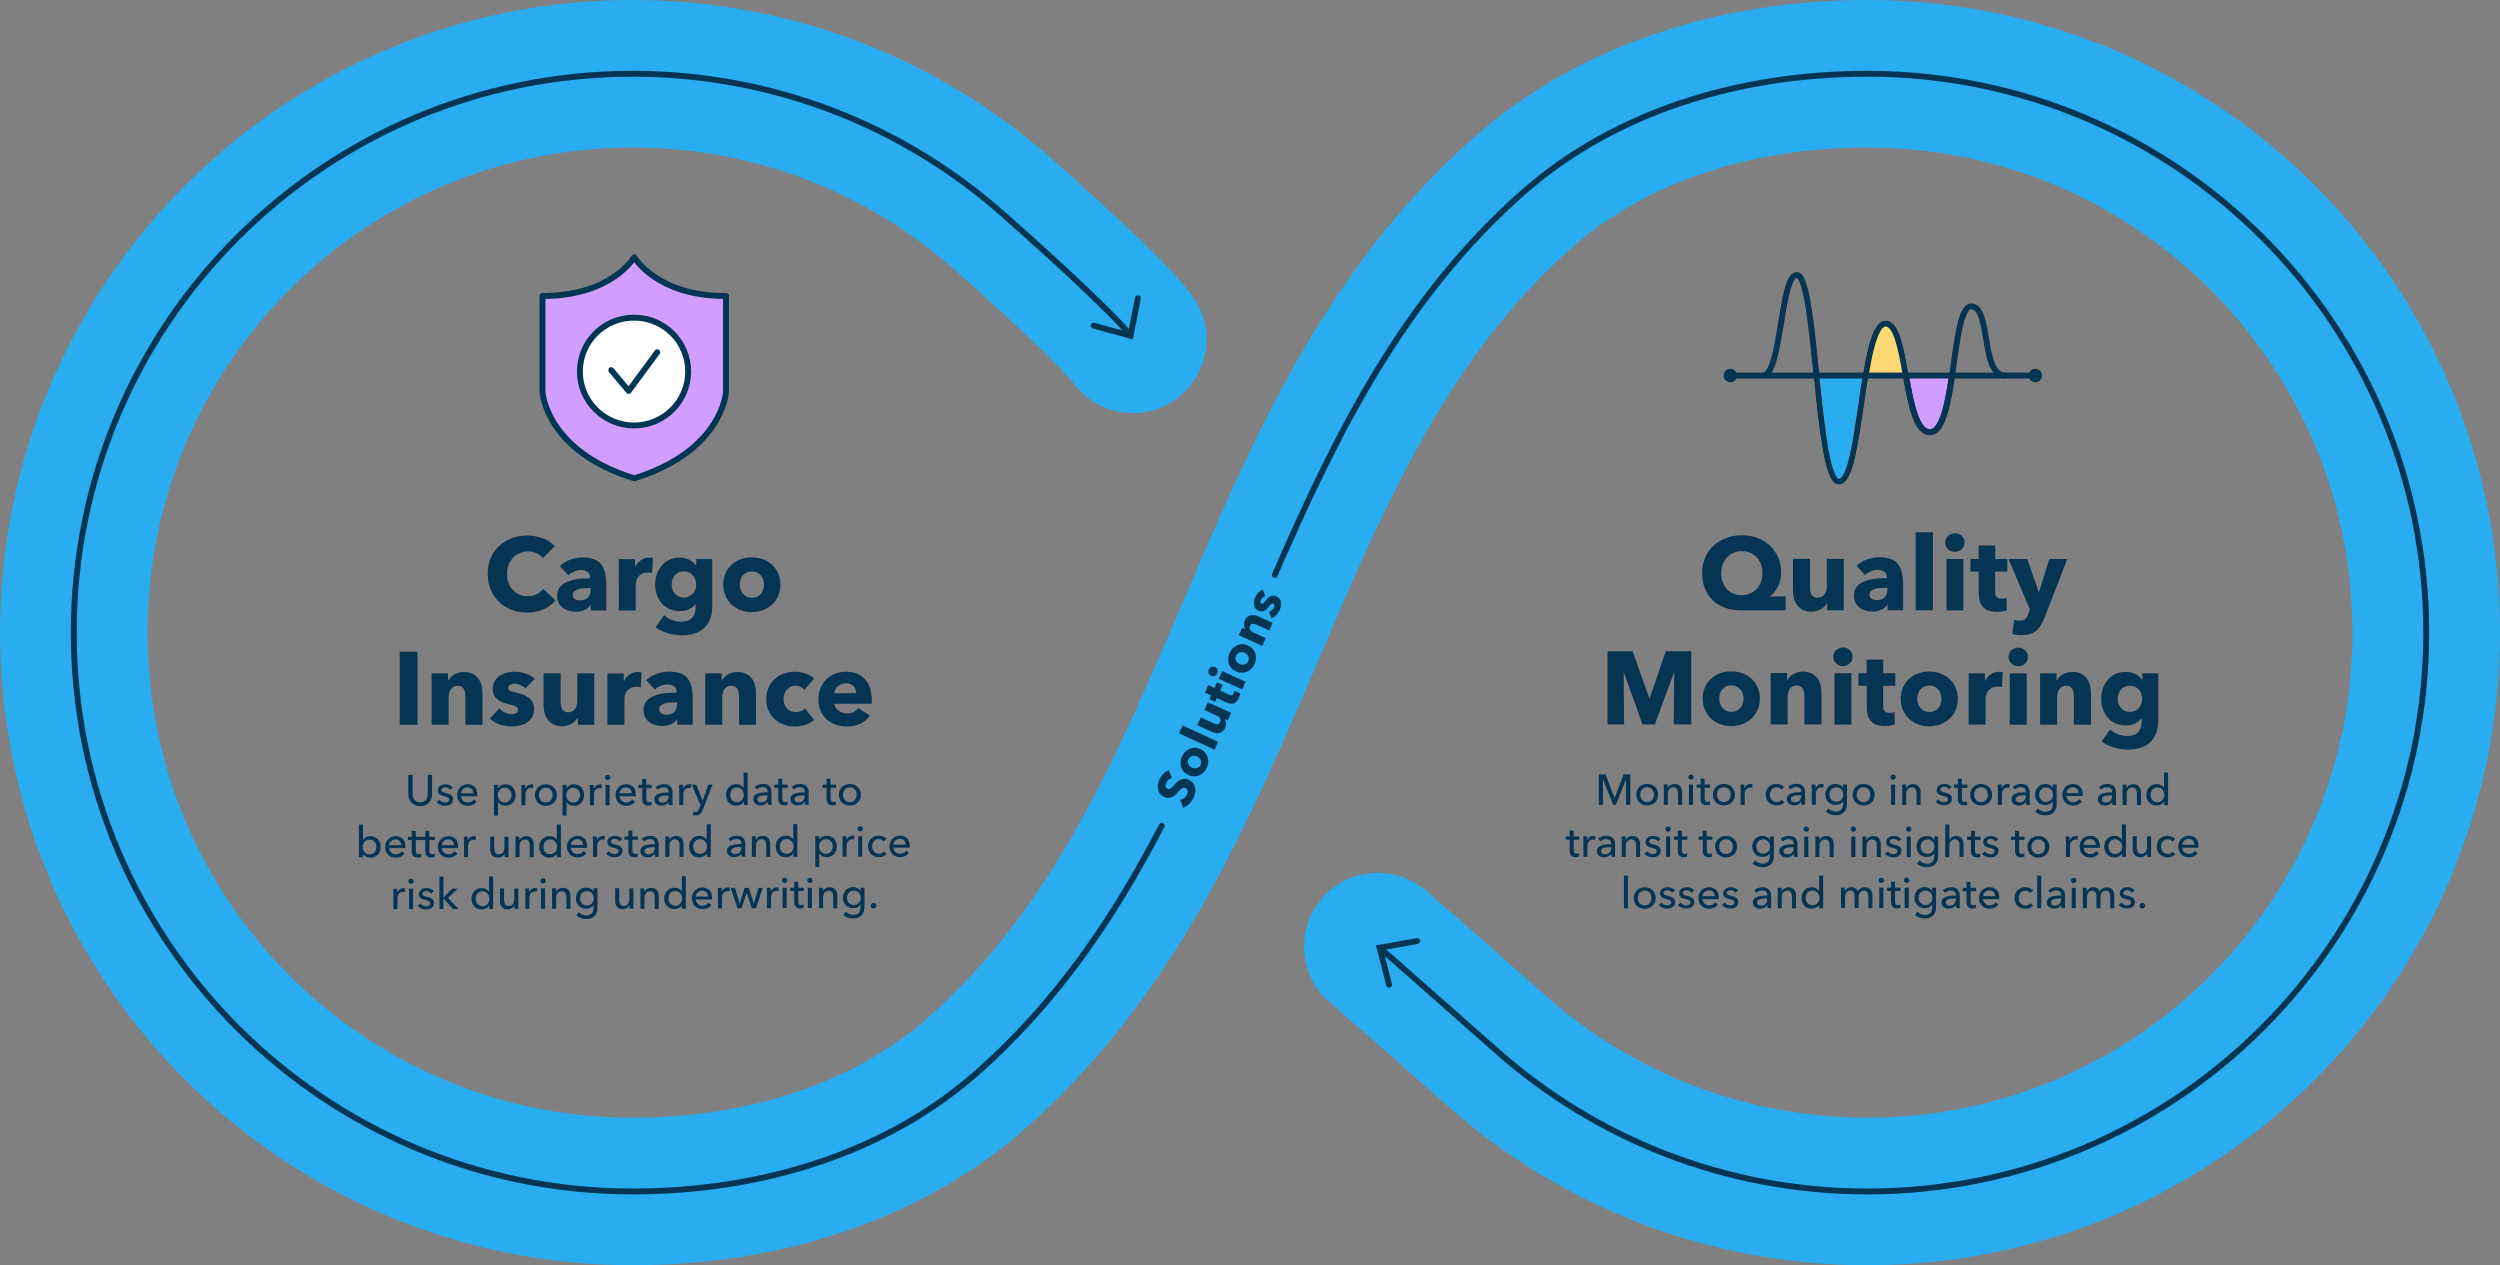 <?xml version="1.0" encoding="UTF-8"?><svg id="Layer_2" xmlns="http://www.w3.org/2000/svg" viewBox="0 0 338.91 171.52"><rect x="0" y="0" width="338.91" height="171.52" fill="#808080" stroke="none"/><defs><style>.cls-1{fill:#fff;}.cls-2{fill:#fcd873;}.cls-3{fill:#d19eff;}.cls-4{fill:#063554;}.cls-5{fill:#29acf0;}.cls-6,.cls-7,.cls-8,.cls-9,.cls-10,.cls-11{fill:none;}.cls-6,.cls-7,.cls-8,.cls-10{stroke-width:.8px;}.cls-6,.cls-11{stroke:#063554;}.cls-7{stroke:#fcd873;}.cls-8,.cls-10{stroke:#003654;}.cls-9{stroke:#29acf0;stroke-width:20px;}.cls-9,.cls-10,.cls-11{stroke-linecap:round;}.cls-10{stroke-linejoin:round;}.cls-11{stroke-width:.8px;}</style></defs><g id="Layer_1-2"><g><path class="cls-9" d="M186.78,128.32s.5,.32,16.19,14.2c13.36,11.82,30.93,19,50.18,19,41.84,0,75.76-33.92,75.76-75.76S294.99,10,253.15,10c-17.57,0-34.35,5.25-46.6,16.02-37.09,32.61-37.09,86.86-74.18,119.48-12.25,10.77-29.03,16.02-46.6,16.02-41.84,0-75.76-33.92-75.76-75.76S43.92,10,85.76,10c19.25,0,36.82,7.18,50.18,19,15.69,13.88,17.63,17.01,17.63,17.01"/><path class="cls-11" d="M157.49,111.94c-6.41,12.33-14.14,23.9-25.13,33.56-12.25,10.77-29.03,16.02-46.6,16.02-41.84,0-75.76-33.92-75.76-75.76S43.92,10,85.76,10c19.25,0,36.82,7.18,50.18,19,15.69,13.88,17.32,16.51,17.32,16.51"/><path class="cls-11" d="M187.03,128.48s.25,.16,15.94,14.04c13.36,11.82,30.94,19,50.18,19,41.84,0,75.76-33.92,75.76-75.76S294.99,10,253.15,10c-17.57,0-34.35,5.25-46.6,16.02-16.31,14.34-25.45,32.88-33.73,51.91"/><polyline class="cls-11" points="188.31 133.49 187.03 128.48 192.12 127.57"/><polyline class="cls-11" points="154.26 40.43 153.26 45.51 148.27 44.15"/></g><g><path class="cls-4" d="M117.95,93.26c-.17-.47-.41-.86-.72-1.19-.31-.33-.68-.58-1.11-.75-.43-.17-.9-.26-1.41-.26s-1.03,.09-1.48,.27c-.46,.18-.85,.43-1.19,.75-.34,.32-.6,.71-.8,1.18-.2,.46-.29,.98-.29,1.55s.1,1.11,.3,1.57c.2,.46,.48,.84,.83,1.15,.35,.31,.76,.55,1.22,.71,.47,.16,.96,.25,1.48,.25,.71,0,1.33-.13,1.87-.39,.54-.26,.97-.62,1.29-1.1l-1.6-1.01c-.16,.21-.36,.39-.62,.53-.25,.14-.56,.2-.92,.2-.21,0-.4-.03-.6-.1-.19-.07-.36-.16-.52-.27-.15-.12-.28-.25-.38-.41-.1-.16-.16-.34-.18-.53h5.05c.01-.08,.01-.17,.01-.27v-.28c0-.6-.09-1.13-.26-1.6m-4.81,.71c.01-.18,.06-.35,.14-.51,.08-.16,.2-.31,.34-.43,.14-.12,.3-.22,.49-.29,.19-.07,.39-.1,.62-.1,.46,0,.8,.13,1.03,.39,.23,.26,.34,.57,.34,.94h-2.95Zm-2.74-1.97c-.14-.14-.31-.27-.5-.39-.19-.12-.4-.21-.63-.29-.23-.08-.47-.14-.71-.19-.25-.05-.5-.07-.75-.07-.54,0-1.05,.09-1.53,.26-.48,.17-.89,.42-1.24,.74-.35,.32-.63,.71-.83,1.17-.2,.46-.3,.97-.3,1.54s.1,1.1,.3,1.55c.2,.46,.48,.85,.83,1.17,.35,.32,.77,.57,1.24,.74,.48,.17,.99,.25,1.54,.25,.51,0,1-.08,1.46-.24,.46-.16,.83-.38,1.12-.66l-1.27-1.55c-.14,.17-.32,.3-.55,.38-.23,.09-.46,.13-.69,.13-.25,0-.48-.05-.68-.14-.2-.09-.37-.22-.52-.39-.14-.16-.25-.35-.33-.57-.07-.21-.11-.44-.11-.69s.04-.47,.12-.69c.08-.21,.19-.4,.33-.57,.14-.16,.31-.29,.5-.39s.42-.15,.66-.15,.46,.05,.69,.15c.22,.1,.4,.24,.53,.41l1.33-1.54Zm-7.88,6.26v-4.31c0-.35-.04-.69-.13-1.04-.09-.35-.23-.65-.43-.92-.2-.27-.46-.48-.79-.65-.33-.17-.72-.25-1.19-.25-.24,0-.47,.03-.69,.1-.21,.06-.41,.15-.59,.25-.18,.1-.34,.23-.48,.37-.14,.14-.24,.29-.33,.44h-.03v-.97h-2.23v6.97h2.31v-3.78c0-.2,.02-.39,.08-.57,.05-.18,.13-.34,.23-.48,.1-.14,.23-.25,.39-.33,.15-.08,.33-.12,.54-.12s.38,.04,.51,.12c.14,.08,.24,.19,.32,.32,.07,.13,.13,.29,.16,.47,.03,.18,.05,.36,.05,.56v3.81h2.31Zm-13.75-4.77c.21-.2,.47-.36,.78-.5,.3-.14,.62-.21,.94-.21,.35,0,.65,.08,.9,.24,.24,.16,.36,.42,.36,.76v.11c-.5,0-1.02,.03-1.55,.08-.53,.06-1.01,.17-1.45,.34-.43,.17-.79,.41-1.06,.71-.28,.31-.41,.71-.41,1.22,0,.41,.08,.76,.24,1.04,.16,.28,.36,.5,.61,.67,.25,.17,.52,.29,.82,.36,.3,.07,.59,.11,.87,.11,.42,0,.81-.08,1.17-.24,.36-.16,.63-.38,.81-.67h.04v.74h2.1v-3.51c0-.64-.06-1.18-.17-1.65-.12-.46-.3-.85-.55-1.15-.25-.3-.58-.53-.99-.67-.41-.14-.9-.22-1.49-.22s-1.13,.1-1.67,.29-1.03,.49-1.43,.88l1.16,1.25Zm3.05,1.97c0,.44-.12,.79-.37,1.04-.25,.26-.6,.39-1.07,.39-.11,0-.23-.01-.35-.04-.12-.02-.23-.06-.32-.12-.09-.06-.17-.13-.23-.22-.06-.09-.09-.21-.09-.34,0-.21,.06-.37,.2-.5,.13-.13,.3-.22,.5-.29,.2-.07,.43-.11,.69-.13,.26-.02,.51-.04,.76-.04h.29v.24Zm-4.82-4.31c-.06-.02-.13-.03-.22-.04-.09-.01-.18-.01-.27-.01-.43,0-.81,.11-1.13,.34-.33,.22-.58,.52-.76,.87h-.03v-1.01h-2.21v6.96h2.3v-3.58c0-.14,.03-.3,.08-.49,.06-.19,.15-.36,.27-.52s.29-.29,.5-.4c.21-.11,.47-.17,.78-.17,.09,0,.19,0,.29,.01,.1,0,.2,.03,.3,.06l.1-2.03Zm-6.41,7.11v-6.97h-2.3v3.77c0,.4-.1,.75-.31,1.05-.21,.3-.52,.45-.92,.45-.22,0-.39-.04-.52-.12-.13-.08-.24-.19-.31-.33-.08-.14-.13-.3-.16-.48-.03-.18-.04-.36-.04-.56v-3.78h-2.31v4.31c0,.35,.04,.7,.13,1.04,.09,.34,.23,.64,.43,.91,.2,.27,.46,.48,.78,.65s.72,.25,1.18,.25c.24,0,.47-.03,.69-.1,.22-.07,.42-.15,.6-.25,.18-.1,.34-.22,.48-.36,.14-.14,.24-.29,.33-.45h.03v.97h2.21Zm-8.05-6.22c-.35-.33-.77-.57-1.27-.74-.5-.16-1.01-.24-1.53-.24-.34,0-.68,.04-1.02,.13-.34,.09-.65,.23-.93,.41-.28,.19-.51,.43-.69,.72-.18,.29-.27,.65-.27,1.07,0,.33,.06,.61,.18,.84,.12,.23,.28,.43,.47,.59,.19,.16,.41,.28,.65,.38,.24,.09,.49,.17,.73,.22,.48,.11,.83,.22,1.05,.32,.22,.1,.34,.26,.34,.48s-.09,.38-.27,.47c-.18,.09-.37,.13-.55,.13-.34,0-.65-.07-.95-.22-.3-.15-.55-.34-.76-.56l-1.29,1.36c.36,.35,.82,.62,1.36,.81s1.1,.27,1.67,.27c.35,0,.71-.04,1.06-.13,.35-.08,.67-.22,.96-.41,.28-.19,.51-.43,.69-.74,.18-.3,.27-.68,.27-1.11,0-.34-.07-.63-.2-.87-.13-.24-.3-.45-.52-.62-.22-.17-.46-.3-.72-.41-.27-.1-.53-.18-.79-.24-.45-.1-.77-.2-.97-.28-.2-.08-.3-.22-.3-.42,0-.21,.09-.35,.27-.43s.38-.13,.6-.13c.28,0,.55,.06,.8,.18,.25,.12,.47,.27,.66,.45l1.26-1.3Zm-7.1,6.22v-4.31c0-.35-.04-.69-.13-1.04-.09-.35-.23-.65-.43-.92-.2-.27-.46-.48-.79-.65-.33-.17-.72-.25-1.19-.25-.24,0-.47,.03-.69,.1-.22,.06-.41,.15-.6,.25-.18,.1-.34,.23-.48,.37-.13,.14-.24,.29-.33,.44h-.03v-.97h-2.23v6.97h2.31v-3.78c0-.2,.03-.39,.08-.57s.13-.34,.23-.48c.1-.14,.23-.25,.39-.33,.15-.08,.33-.12,.54-.12s.38,.04,.51,.12c.13,.08,.24,.19,.31,.32,.08,.13,.13,.29,.16,.47,.03,.18,.05,.36,.05,.56v3.81h2.31Zm-8.81-9.91h-2.41v9.91h2.41v-9.91Z"/><path class="cls-4" d="M103.48,79.9c-.07,.21-.17,.41-.31,.58-.14,.17-.31,.31-.52,.41-.21,.1-.44,.15-.71,.15s-.51-.05-.71-.15c-.2-.1-.38-.24-.52-.41-.14-.17-.25-.37-.32-.58-.07-.22-.1-.43-.1-.66s.03-.44,.1-.66c.07-.22,.17-.4,.31-.57,.13-.16,.31-.3,.51-.4,.21-.1,.44-.15,.71-.15s.51,.05,.71,.15c.21,.1,.38,.24,.52,.4,.14,.16,.25,.35,.32,.57,.07,.21,.11,.43,.11,.66s-.04,.44-.11,.66m2.01-2.2c-.21-.46-.49-.84-.84-1.16-.35-.32-.76-.56-1.23-.73-.47-.17-.97-.25-1.5-.25s-1.02,.08-1.49,.25c-.47,.17-.88,.41-1.23,.73s-.63,.7-.83,1.16-.31,.97-.31,1.54,.1,1.08,.31,1.55c.21,.46,.48,.85,.83,1.18,.35,.32,.76,.57,1.23,.75,.47,.18,.97,.27,1.49,.27s1.03-.09,1.5-.27c.47-.18,.88-.43,1.23-.75,.36-.32,.64-.71,.84-1.18,.21-.46,.31-.98,.31-1.55s-.1-1.08-.31-1.54m-11.21,2.21c-.08,.21-.19,.4-.34,.56-.15,.16-.32,.29-.53,.39-.21,.1-.45,.15-.71,.15s-.49-.05-.69-.15c-.2-.1-.37-.23-.51-.39-.14-.16-.25-.35-.32-.57-.08-.22-.11-.44-.11-.67s.04-.47,.11-.69c.07-.22,.18-.4,.32-.56,.14-.16,.31-.29,.51-.38,.2-.09,.43-.14,.69-.14s.49,.05,.7,.14c.21,.09,.38,.22,.53,.39,.15,.16,.26,.35,.34,.57,.08,.21,.12,.44,.12,.67s-.04,.47-.12,.69m2.3-4.13h-2.17v.9h-.03c-.24-.37-.57-.65-.97-.83-.4-.18-.82-.27-1.26-.27-.52,0-.99,.1-1.4,.3-.41,.2-.76,.47-1.04,.81-.28,.34-.5,.72-.65,1.16-.15,.44-.22,.9-.22,1.39s.08,.94,.22,1.38c.15,.43,.37,.81,.65,1.14,.29,.33,.63,.59,1.04,.78,.41,.19,.88,.29,1.41,.29,.47,0,.88-.08,1.25-.25s.65-.39,.87-.67h.04v.42c0,.59-.16,1.06-.48,1.41-.32,.35-.82,.53-1.49,.53-.39,0-.79-.07-1.2-.22-.41-.15-.78-.37-1.11-.67l-1.15,1.64c.48,.35,1.04,.62,1.69,.81s1.28,.28,1.9,.28,1.18-.08,1.69-.24c.51-.16,.94-.41,1.29-.74,.36-.33,.63-.75,.83-1.25,.2-.5,.29-1.1,.29-1.78v-6.31Zm-8.06-.14c-.06-.02-.13-.03-.22-.04-.09,0-.18-.01-.27-.01-.43,0-.81,.11-1.13,.34-.33,.23-.58,.52-.76,.87h-.03v-1.01h-2.21v6.96h2.3v-3.57c0-.14,.03-.3,.08-.49,.06-.19,.15-.36,.27-.52,.13-.16,.29-.29,.5-.4,.21-.11,.47-.17,.78-.17,.09,0,.19,0,.29,.01,.1,0,.2,.03,.3,.06l.1-2.03Zm-11.48,2.34c.22-.2,.47-.36,.78-.5,.3-.14,.62-.21,.94-.21,.36,0,.65,.08,.9,.25s.36,.42,.36,.76v.11c-.5,0-1.02,.03-1.55,.08-.53,.06-1.01,.17-1.45,.34s-.79,.41-1.06,.71c-.27,.31-.41,.71-.41,1.22,0,.41,.08,.76,.24,1.04,.16,.28,.36,.5,.61,.67,.25,.17,.52,.29,.82,.36,.3,.08,.59,.11,.87,.11,.42,0,.81-.08,1.17-.24,.36-.16,.63-.38,.81-.67h.04v.74h2.1v-3.51c0-.63-.06-1.18-.17-1.64-.12-.46-.3-.85-.55-1.15s-.58-.53-.99-.67c-.41-.15-.9-.22-1.49-.22s-1.13,.1-1.67,.29-1.02,.49-1.43,.88l1.16,1.25Zm3.05,1.97c0,.44-.12,.79-.37,1.04-.25,.26-.6,.38-1.07,.38-.11,0-.23-.01-.35-.03s-.23-.06-.32-.12-.17-.13-.23-.22c-.06-.09-.09-.2-.09-.34,0-.21,.07-.37,.2-.5s.3-.22,.5-.29c.2-.07,.43-.11,.69-.13,.26-.02,.51-.03,.76-.03h.29v.24Zm-4.76,1.43l-1.67-1.57c-.22,.3-.5,.54-.85,.73-.35,.19-.77,.28-1.25,.28-.41,0-.79-.07-1.13-.22s-.64-.36-.89-.62-.44-.59-.58-.96-.21-.78-.21-1.23,.07-.84,.21-1.21c.14-.37,.34-.69,.59-.96,.25-.27,.55-.48,.9-.64s.74-.23,1.15-.23c.38,0,.76,.07,1.12,.22s.66,.38,.88,.69l1.62-1.62c-.42-.48-.97-.84-1.64-1.08s-1.36-.37-2.07-.37c-.76,0-1.46,.12-2.11,.36-.65,.24-1.22,.59-1.71,1.04-.49,.45-.87,1-1.14,1.64-.28,.64-.41,1.36-.41,2.16s.14,1.48,.41,2.13c.27,.64,.64,1.2,1.12,1.66s1.04,.82,1.69,1.07c.65,.25,1.36,.38,2.12,.38,.84,0,1.58-.15,2.23-.44,.64-.29,1.18-.69,1.62-1.2"/><path class="cls-4" d="M118.71,122.51c-.07-.07-.17-.11-.28-.11s-.21,.04-.28,.11c-.07,.08-.11,.17-.11,.27s.04,.19,.11,.27c.08,.08,.17,.11,.28,.11s.21-.04,.28-.12c.07-.08,.11-.17,.11-.27s-.04-.19-.11-.27m-3.82-1.17c.04-.12,.1-.22,.18-.31,.08-.09,.18-.16,.29-.21,.11-.05,.24-.08,.39-.08s.27,.03,.38,.08c.11,.05,.21,.12,.3,.21s.15,.19,.19,.31c.04,.12,.07,.24,.07,.37s-.02,.26-.07,.38c-.04,.12-.11,.22-.19,.31-.08,.09-.18,.16-.3,.21-.12,.05-.25,.08-.39,.08s-.27-.03-.39-.08c-.11-.05-.21-.13-.29-.22-.08-.09-.14-.19-.18-.31s-.06-.24-.06-.37,.02-.26,.06-.38m-.58,2.69c.17,.16,.38,.28,.63,.37,.24,.09,.49,.13,.73,.13,.29,0,.53-.04,.72-.13,.19-.09,.35-.2,.47-.34,.12-.14,.21-.31,.26-.49,.05-.18,.08-.38,.08-.58v-2.63h-.53v.44h-.01c-.1-.18-.25-.31-.43-.39-.18-.08-.37-.13-.57-.13-.21,0-.4,.04-.57,.11-.17,.08-.32,.18-.44,.31-.12,.13-.21,.28-.28,.46-.07,.18-.1,.36-.1,.56s.03,.38,.1,.56c.07,.17,.16,.32,.28,.45,.12,.13,.27,.23,.44,.3,.17,.07,.37,.11,.58,.11,.2,0,.39-.04,.56-.12,.18-.08,.31-.2,.42-.36h.01v.36c0,.14-.02,.28-.05,.4-.03,.12-.09,.23-.16,.32-.08,.09-.18,.16-.3,.22-.12,.05-.28,.08-.46,.08s-.38-.04-.56-.12c-.18-.08-.33-.19-.45-.33l-.35,.43Zm-3.29-3.67c0,.09,.01,.19,.02,.31,0,.12,0,.21,0,.29v2.18h.55v-1.47c0-.28,.07-.5,.21-.66s.32-.25,.53-.25c.13,0,.23,.02,.32,.07,.08,.05,.15,.11,.19,.19,.05,.08,.08,.17,.1,.27,.02,.1,.03,.21,.03,.32v1.54h.55v-1.72c0-.16-.02-.3-.06-.44-.04-.14-.1-.26-.19-.36-.08-.1-.19-.18-.32-.24-.13-.06-.28-.09-.46-.09-.1,0-.2,.01-.29,.04-.09,.03-.18,.06-.26,.11-.08,.05-.15,.1-.21,.17-.06,.06-.11,.13-.14,.21h-.02c0-.06,0-.13,0-.22,0-.09,0-.17-.02-.24h-.52Zm-.96-1.25c-.07-.07-.16-.1-.26-.1s-.19,.03-.25,.1c-.07,.07-.11,.15-.11,.25s.04,.18,.11,.25c.07,.07,.15,.1,.25,.1s.19-.03,.26-.1c.07-.07,.11-.15,.11-.25s-.04-.19-.11-.25m.02,1.25h-.55v2.77h.55v-2.77Zm-1.12,0h-.74v-.8h-.54v.8h-.53v.45h.53v1.5c0,.29,.07,.5,.21,.65,.14,.14,.34,.22,.6,.22,.09,0,.17,0,.25-.02s.15-.03,.22-.06l-.02-.45s-.1,.04-.16,.05c-.06,0-.11,.02-.16,.02-.14,0-.24-.04-.3-.11-.06-.07-.09-.19-.09-.36v-1.44h.74v-.45Zm-2.33-1.25c-.07-.07-.16-.1-.26-.1s-.19,.03-.26,.1c-.07,.07-.1,.15-.1,.25s.03,.18,.1,.25c.07,.07,.16,.1,.26,.1s.19-.03,.26-.1c.07-.07,.11-.15,.11-.25s-.04-.19-.11-.25m.02,1.25h-.55v2.77h.55v-2.77Zm-2.67,.6v2.18h.55v-1.46c0-.12,.02-.23,.05-.34,.03-.11,.08-.2,.14-.28,.06-.08,.14-.15,.24-.19,.1-.05,.21-.07,.35-.07,.09,0,.17,0,.25,.03l.02-.51c-.06-.01-.13-.02-.22-.02-.19,0-.36,.05-.51,.15-.15,.1-.26,.23-.34,.39h-.02c0-.06,0-.13,0-.22,0-.09,0-.17-.02-.24h-.52c0,.09,.01,.19,.02,.31,0,.12,0,.21,0,.29m-4.91-.6l.92,2.77h.57l.68-2.08h.01l.68,2.08h.57l.92-2.77h-.58l-.62,2.12h-.01l-.67-2.12h-.58l-.66,2.12h-.01l-.63-2.12h-.6Zm-1.72,.6v2.18h.55v-1.46c0-.12,.02-.23,.05-.34,.03-.11,.08-.2,.14-.28,.06-.08,.14-.15,.24-.19,.1-.05,.21-.07,.35-.07,.09,0,.17,0,.25,.03l.02-.51c-.06-.01-.13-.02-.22-.02-.19,0-.36,.05-.51,.15-.15,.1-.26,.23-.34,.39h-.02c0-.06,0-.13,0-.22,0-.09-.01-.17-.02-.24h-.52c0,.09,.01,.19,.02,.31,0,.12,0,.21,0,.29m-.85,.17c-.06-.18-.15-.33-.27-.45-.11-.12-.25-.22-.42-.29-.17-.07-.35-.1-.55-.1s-.39,.04-.57,.11c-.18,.07-.33,.17-.46,.3-.13,.13-.23,.28-.3,.47-.07,.18-.11,.38-.11,.59s.04,.42,.11,.6c.07,.18,.18,.33,.3,.46,.13,.13,.28,.22,.46,.29,.18,.07,.37,.11,.58,.11,.25,0,.47-.05,.67-.14,.2-.09,.38-.24,.52-.43l-.39-.31c-.08,.12-.19,.22-.32,.3-.14,.08-.3,.12-.49,.12-.12,0-.24-.02-.34-.06s-.2-.1-.28-.18c-.08-.07-.15-.16-.2-.27-.05-.1-.08-.21-.08-.33h2.2s0-.06,0-.09v-.09c0-.22-.03-.42-.09-.6m-2.12,.38c0-.11,.04-.21,.08-.31,.05-.1,.11-.18,.19-.25,.08-.07,.17-.12,.27-.17,.1-.04,.21-.06,.33-.06,.13,0,.24,.02,.34,.06,.1,.04,.17,.1,.24,.17,.06,.07,.11,.15,.15,.25,.03,.09,.05,.2,.06,.31h-1.65Zm-3.65-.13c.04-.12,.1-.23,.18-.32,.08-.09,.17-.17,.29-.22,.11-.05,.25-.08,.4-.08,.14,0,.27,.03,.38,.08,.11,.06,.21,.13,.3,.22,.08,.09,.14,.2,.19,.32,.04,.12,.07,.25,.07,.38s-.02,.26-.07,.38c-.05,.12-.11,.23-.19,.32-.08,.09-.18,.16-.3,.22-.12,.06-.24,.08-.38,.08-.15,0-.28-.03-.4-.08-.11-.06-.21-.13-.29-.22-.08-.09-.14-.2-.18-.32-.04-.12-.06-.24-.06-.37s.02-.25,.06-.37m1.78,1.32v.44h.53v-4.42h-.55v2.06h-.01c-.1-.14-.23-.25-.4-.35-.17-.09-.36-.14-.59-.14-.21,0-.4,.04-.57,.11-.17,.07-.32,.18-.44,.31-.12,.13-.22,.29-.28,.46-.07,.18-.1,.37-.1,.57s.03,.39,.1,.57c.07,.18,.16,.33,.28,.47,.12,.13,.27,.24,.44,.31,.17,.08,.36,.11,.58,.11,.2,0,.39-.04,.57-.13,.18-.09,.32-.22,.43-.38h.01Zm-5.65-2.33c0,.09,.01,.19,.02,.31,0,.12,0,.21,0,.29v2.18h.55v-1.47c0-.28,.07-.5,.21-.66,.14-.17,.32-.25,.53-.25,.13,0,.23,.02,.32,.07,.08,.05,.15,.11,.19,.19s.08,.17,.1,.27c.02,.1,.03,.21,.03,.32v1.54h.55v-1.72c0-.16-.02-.3-.06-.44-.04-.14-.1-.26-.19-.36-.09-.1-.19-.18-.32-.24-.13-.06-.28-.09-.46-.09-.1,0-.2,.01-.29,.04-.09,.03-.18,.06-.26,.11-.08,.05-.15,.1-.21,.17-.06,.06-.11,.13-.14,.21h-.02c0-.06,0-.13,0-.22,0-.09,0-.17-.02-.24h-.52Zm-.91,2.77c0-.09-.01-.19-.02-.31s0-.21,0-.29v-2.17h-.55v1.47c0,.28-.07,.5-.2,.66-.14,.17-.32,.25-.54,.25-.13,0-.23-.02-.32-.07-.08-.05-.15-.11-.19-.19-.05-.08-.08-.17-.1-.27-.02-.1-.03-.21-.03-.33v-1.53h-.55v1.72c0,.16,.02,.3,.06,.44,.04,.14,.1,.26,.19,.36,.08,.1,.19,.19,.32,.24,.13,.06,.28,.09,.46,.09,.2,0,.39-.05,.55-.16,.17-.1,.28-.23,.35-.38h.01c0,.06,0,.13,0,.22,0,.09,0,.17,.02,.24h.52Zm-7.19-1.79c.04-.12,.1-.22,.18-.31s.18-.16,.29-.21c.11-.05,.24-.08,.39-.08s.27,.03,.38,.08c.12,.05,.22,.12,.3,.21s.15,.19,.19,.31,.07,.24,.07,.37-.02,.26-.07,.38-.11,.22-.19,.31c-.08,.09-.18,.16-.3,.21-.12,.05-.25,.08-.39,.08s-.27-.03-.39-.08c-.11-.05-.21-.13-.29-.22s-.14-.19-.18-.31-.06-.24-.06-.37,.02-.26,.06-.38m-.58,2.69c.18,.16,.39,.28,.63,.37,.24,.09,.49,.13,.73,.13,.29,0,.53-.04,.72-.13,.19-.09,.35-.2,.47-.34,.12-.14,.21-.31,.26-.49,.05-.18,.08-.38,.08-.58v-2.63h-.53v.44h-.01c-.11-.18-.25-.31-.43-.39-.18-.08-.37-.13-.57-.13-.21,0-.4,.04-.57,.11-.17,.08-.32,.18-.44,.31-.12,.13-.21,.28-.28,.46-.07,.18-.1,.36-.1,.56s.03,.38,.1,.56c.07,.17,.16,.32,.28,.45,.12,.13,.27,.23,.44,.3,.17,.07,.36,.11,.57,.11,.2,0,.39-.04,.56-.12,.18-.08,.31-.2,.42-.36h.01v.36c0,.14-.02,.28-.05,.4-.03,.12-.09,.23-.16,.32-.08,.09-.18,.16-.3,.22-.12,.05-.28,.08-.46,.08s-.38-.04-.56-.12c-.18-.08-.33-.19-.45-.33l-.35,.43Zm-3.29-3.67c0,.09,.01,.19,.02,.31,0,.12,0,.21,0,.29v2.18h.55v-1.47c0-.28,.07-.5,.21-.66,.14-.17,.32-.25,.54-.25,.13,0,.23,.02,.32,.07,.08,.05,.15,.11,.19,.19,.05,.08,.08,.17,.1,.27,.02,.1,.03,.21,.03,.32v1.54h.55v-1.72c0-.16-.02-.3-.06-.44-.04-.14-.11-.26-.19-.36-.09-.1-.19-.18-.32-.24-.13-.06-.28-.09-.46-.09-.1,0-.2,.01-.29,.04-.09,.03-.18,.06-.26,.11-.08,.05-.15,.1-.21,.17-.06,.06-.11,.13-.14,.21h-.02c0-.06,0-.13,0-.22,0-.09-.01-.17-.02-.24h-.52Zm-.95-1.25c-.07-.07-.16-.1-.26-.1s-.19,.03-.25,.1c-.07,.07-.11,.15-.11,.25s.04,.18,.11,.25c.07,.07,.15,.1,.25,.1s.19-.03,.26-.1c.07-.07,.11-.15,.11-.25s-.03-.19-.11-.25m.02,1.25h-.55v2.77h.55v-2.77Zm-2.67,.6v2.18h.55v-1.46c0-.12,.01-.23,.05-.34,.03-.11,.08-.2,.14-.28,.06-.08,.14-.15,.24-.19,.1-.05,.21-.07,.35-.07,.09,0,.17,0,.25,.03l.02-.51c-.06-.01-.13-.02-.22-.02-.19,0-.36,.05-.51,.15-.15,.1-.26,.23-.34,.39h-.02c0-.06,0-.13,0-.22,0-.09-.01-.17-.02-.24h-.52c0,.09,.01,.19,.02,.31,0,.12,0,.21,0,.29m-.93,2.18c0-.09-.01-.19-.02-.31,0-.12,0-.21,0-.29v-2.17h-.55v1.47c0,.28-.07,.5-.2,.66-.14,.17-.32,.25-.54,.25-.13,0-.23-.02-.32-.07-.08-.05-.15-.11-.19-.19-.05-.08-.08-.17-.1-.27-.02-.1-.03-.21-.03-.33v-1.53h-.55v1.72c0,.16,.02,.3,.06,.44,.04,.14,.1,.26,.19,.36,.08,.1,.19,.19,.32,.24,.13,.06,.29,.09,.46,.09,.2,0,.39-.05,.55-.16,.17-.1,.28-.23,.35-.38h.01c0,.06,0,.13,0,.22,0,.09,.01,.17,.02,.24h.52Zm-5.74-1.76c.04-.12,.1-.23,.18-.32,.08-.09,.17-.17,.29-.22,.11-.05,.24-.08,.4-.08,.14,0,.27,.03,.38,.08,.11,.06,.21,.13,.3,.22,.08,.09,.15,.2,.19,.32,.04,.12,.07,.25,.07,.38s-.02,.26-.07,.38c-.04,.12-.11,.23-.19,.32-.08,.09-.18,.16-.3,.22-.12,.06-.24,.08-.38,.08-.15,0-.28-.03-.4-.08-.11-.06-.21-.13-.29-.22-.08-.09-.14-.2-.18-.32-.04-.12-.06-.24-.06-.37s.02-.25,.06-.37m1.78,1.32v.44h.53v-4.42h-.55v2.06h-.01c-.1-.14-.23-.25-.4-.35-.17-.09-.37-.14-.59-.14-.21,0-.4,.04-.57,.11-.17,.07-.32,.18-.44,.31-.12,.13-.22,.29-.28,.46-.07,.18-.1,.37-.1,.57s.03,.39,.1,.57c.07,.18,.16,.33,.28,.47,.12,.13,.27,.24,.44,.31,.17,.08,.36,.11,.58,.11,.2,0,.39-.04,.57-.13,.18-.09,.32-.22,.43-.38h.01Zm-6.2-3.98h-.55v4.42h.55v-1.44h.02l1.25,1.44h.76l-1.41-1.51,1.3-1.26h-.74l-1.16,1.2h-.02v-2.85Zm-1.28,2.03c-.1-.15-.25-.26-.43-.34-.19-.08-.38-.12-.58-.12-.13,0-.26,.02-.39,.05-.12,.03-.24,.08-.33,.15-.1,.07-.18,.16-.24,.26-.06,.11-.09,.23-.09,.38,0,.13,.02,.24,.07,.32,.05,.09,.11,.16,.19,.22s.16,.1,.26,.14c.1,.03,.19,.06,.28,.08,.24,.06,.42,.11,.54,.18,.12,.06,.18,.16,.18,.29,0,.08-.02,.14-.05,.19-.03,.05-.07,.09-.13,.12-.05,.03-.11,.05-.17,.07-.07,.01-.13,.02-.2,.02-.16,0-.3-.04-.43-.11-.13-.07-.23-.17-.31-.27l-.39,.33c.13,.17,.3,.29,.5,.37,.2,.08,.41,.12,.62,.12,.14,0,.28-.02,.41-.05,.13-.03,.25-.08,.35-.15,.1-.07,.19-.17,.25-.28,.06-.11,.09-.25,.09-.42,0-.12-.02-.23-.07-.32-.05-.09-.11-.17-.2-.23-.08-.06-.18-.12-.3-.16s-.24-.08-.37-.11c-.21-.05-.37-.1-.47-.15-.1-.06-.16-.14-.16-.26,0-.07,.01-.12,.04-.17,.03-.04,.07-.08,.12-.11s.1-.05,.17-.06c.06-.01,.12-.02,.19-.02,.14,0,.27,.03,.38,.1,.11,.06,.2,.15,.26,.25l.38-.32Zm-2.86-1.63c-.07-.07-.16-.1-.26-.1s-.19,.03-.25,.1c-.07,.07-.11,.15-.11,.25s.03,.18,.11,.25c.07,.07,.15,.1,.25,.1s.19-.03,.26-.1c.07-.07,.11-.15,.11-.25s-.04-.19-.11-.25m.02,1.25h-.55v2.77h.55v-2.77Zm-2.67,.6v2.18h.55v-1.46c0-.12,.01-.23,.05-.34,.03-.11,.08-.2,.14-.28,.06-.08,.15-.15,.24-.19,.1-.05,.21-.07,.35-.07,.09,0,.17,0,.25,.03l.02-.51c-.06-.01-.13-.02-.22-.02-.19,0-.35,.05-.51,.15-.15,.1-.26,.23-.34,.39h-.02c0-.06,0-.13,0-.22,0-.09,0-.17-.02-.24h-.52c0,.09,.01,.19,.02,.31,0,.12,0,.21,0,.29"/><path class="cls-4" d="M123.26,114.12c-.06-.18-.15-.33-.27-.45-.11-.12-.26-.22-.42-.29-.17-.07-.35-.1-.55-.1s-.39,.04-.57,.11c-.18,.07-.33,.17-.46,.3-.13,.13-.23,.28-.3,.46-.07,.18-.11,.38-.11,.59s.04,.42,.11,.6c.07,.18,.17,.33,.3,.46,.13,.13,.28,.22,.46,.29,.18,.07,.38,.11,.58,.11,.25,0,.47-.05,.67-.14,.2-.09,.38-.24,.52-.43l-.39-.31c-.08,.12-.18,.22-.32,.3-.14,.08-.3,.12-.49,.12-.12,0-.24-.02-.34-.06-.11-.04-.2-.1-.28-.18-.08-.08-.15-.16-.19-.27-.05-.1-.08-.21-.08-.33h2.2s0-.06,0-.09v-.09c0-.22-.03-.42-.09-.6m-2.12,.38c0-.11,.04-.21,.08-.31,.05-.1,.11-.18,.19-.25,.08-.07,.16-.13,.27-.17,.1-.04,.21-.06,.33-.06,.13,0,.24,.02,.34,.06,.1,.04,.18,.1,.24,.17,.06,.07,.11,.15,.15,.25,.03,.09,.05,.2,.06,.31h-1.65Zm-.93-.76c-.11-.15-.27-.26-.46-.34-.19-.08-.39-.12-.58-.12-.21,0-.41,.03-.59,.1s-.34,.17-.47,.3c-.13,.13-.24,.28-.31,.46-.07,.18-.11,.38-.11,.6s.04,.42,.11,.6c.08,.18,.18,.33,.31,.46,.13,.13,.29,.22,.47,.29s.38,.11,.59,.11,.42-.04,.6-.11c.18-.08,.32-.18,.44-.32l-.37-.33c-.07,.09-.17,.17-.28,.22-.12,.05-.24,.08-.38,.08s-.27-.03-.39-.08c-.11-.06-.21-.13-.29-.22-.08-.09-.14-.2-.18-.32-.04-.12-.06-.25-.06-.38s.02-.26,.06-.38c.04-.12,.1-.23,.18-.32,.08-.09,.17-.16,.28-.22,.11-.05,.24-.08,.38-.08,.13,0,.26,.03,.37,.09,.12,.06,.2,.14,.26,.23l.4-.32Zm-3.32-1.63c-.07-.07-.16-.1-.26-.1s-.19,.03-.26,.1c-.07,.07-.1,.15-.1,.25s.03,.18,.1,.25c.07,.07,.15,.1,.26,.1s.19-.03,.26-.1c.07-.07,.11-.15,.11-.25s-.04-.19-.11-.25m.02,1.25h-.55v2.77h.55v-2.77Zm-2.67,.6v2.17h.55v-1.46c0-.12,.02-.23,.05-.34,.03-.11,.08-.2,.14-.28,.06-.08,.14-.15,.24-.2,.1-.05,.21-.07,.35-.07,.09,0,.17,0,.25,.03l.02-.51c-.06-.02-.13-.02-.22-.02-.19,0-.35,.05-.5,.15-.15,.1-.26,.23-.34,.39h-.02c0-.06,0-.13,0-.22,0-.09,0-.17-.02-.24h-.52c0,.09,.01,.19,.02,.31s0,.21,0,.29m-1.39,1.16c-.04,.12-.1,.23-.18,.32-.08,.09-.17,.17-.29,.23-.11,.06-.25,.08-.4,.08-.14,0-.27-.03-.38-.08-.11-.06-.21-.13-.29-.22-.08-.09-.15-.2-.19-.32-.04-.12-.07-.25-.07-.38s.02-.26,.07-.38c.04-.12,.11-.23,.19-.32,.08-.09,.18-.17,.29-.22,.11-.05,.24-.08,.38-.08,.15,0,.29,.03,.4,.08,.12,.06,.21,.13,.29,.22,.08,.09,.14,.2,.18,.32,.04,.12,.06,.25,.06,.37s-.02,.25-.06,.37m-1.77,.6h.02c.1,.16,.24,.28,.41,.36s.36,.13,.56,.13c.21,0,.41-.04,.58-.11,.17-.08,.32-.18,.44-.31,.12-.13,.21-.29,.28-.47,.07-.18,.1-.37,.1-.57s-.03-.39-.1-.57c-.07-.18-.16-.33-.28-.47-.12-.13-.27-.24-.44-.31-.17-.07-.36-.11-.56-.11-.23,0-.43,.05-.6,.14-.17,.1-.31,.22-.39,.37h-.02v-.43h-.54v4.17h.55v-1.82Zm-5.28-1.35c.04-.12,.1-.23,.18-.32,.08-.09,.17-.17,.29-.22s.25-.08,.4-.08c.14,0,.27,.03,.38,.08,.11,.05,.21,.13,.29,.22,.08,.09,.15,.2,.19,.32s.07,.25,.07,.38-.02,.26-.07,.38c-.04,.12-.11,.23-.19,.32-.08,.09-.18,.17-.29,.22-.11,.05-.24,.08-.38,.08-.15,0-.29-.03-.4-.08s-.21-.13-.29-.22c-.08-.09-.14-.2-.18-.32-.04-.12-.06-.24-.06-.37s.02-.25,.06-.37m1.78,1.32v.44h.53v-4.42h-.55v2.06h-.01c-.1-.14-.23-.25-.4-.35-.17-.1-.36-.14-.59-.14-.21,0-.39,.04-.57,.11-.17,.07-.32,.18-.44,.31-.12,.13-.22,.29-.28,.47-.07,.18-.1,.37-.1,.57s.03,.39,.1,.57c.07,.18,.16,.33,.28,.47,.12,.13,.27,.24,.44,.31,.17,.08,.36,.11,.58,.11,.2,0,.39-.04,.57-.13,.18-.09,.32-.22,.43-.38h.01Zm-5.65-2.33c0,.09,.01,.19,.02,.31,0,.12,0,.21,0,.29v2.17h.55v-1.47c0-.28,.07-.5,.21-.66,.14-.17,.32-.25,.54-.25,.13,0,.23,.02,.32,.07,.08,.05,.15,.11,.19,.19,.05,.08,.08,.17,.1,.27,.02,.1,.03,.21,.03,.32v1.54h.55v-1.72c0-.16-.02-.3-.06-.44-.04-.14-.1-.26-.19-.36-.09-.1-.19-.18-.32-.24-.13-.06-.28-.09-.46-.09-.1,0-.2,.01-.29,.04-.09,.03-.18,.07-.26,.11-.08,.05-.15,.11-.21,.17-.06,.06-.11,.13-.14,.21h-.02c0-.06,0-.13,0-.22,0-.09,0-.17-.02-.24h-.52Zm-1.42,1.45v.15c0,.23-.07,.43-.21,.58-.14,.15-.34,.23-.59,.23-.07,0-.14,0-.21-.02-.07-.01-.13-.04-.18-.07-.05-.03-.1-.08-.13-.13s-.05-.12-.05-.21c0-.12,.04-.21,.12-.28,.08-.07,.18-.12,.29-.16s.25-.06,.4-.07c.15-.01,.29-.02,.42-.02h.13Zm0-.4c-.23,0-.47,.01-.7,.03-.23,.02-.44,.06-.62,.13-.18,.06-.33,.16-.44,.28-.11,.12-.17,.29-.17,.5,0,.16,.03,.29,.1,.4,.07,.11,.14,.2,.24,.26,.1,.07,.21,.11,.32,.14,.12,.03,.23,.04,.34,.04,.21,0,.39-.04,.55-.12s.28-.2,.38-.35h.02c0,.13,.02,.27,.05,.4h.5c-.02-.07-.03-.15-.03-.25,0-.1,0-.2,0-.29v-1.21c0-.15-.02-.29-.07-.43-.05-.13-.12-.25-.21-.35-.09-.1-.21-.17-.36-.23-.15-.06-.32-.08-.52-.08-.23,0-.44,.04-.63,.11-.2,.07-.36,.17-.5,.3l.29,.35c.09-.09,.21-.17,.35-.23,.14-.06,.28-.09,.44-.09,.21,0,.37,.05,.5,.15,.12,.1,.19,.25,.19,.46v.08Zm-6.45-.04c.04-.12,.1-.23,.18-.32,.08-.09,.17-.17,.29-.22,.11-.05,.25-.08,.4-.08,.14,0,.27,.03,.38,.08,.11,.05,.21,.13,.3,.22,.08,.09,.14,.2,.19,.32,.04,.12,.07,.25,.07,.38s-.02,.26-.07,.38c-.05,.12-.11,.23-.19,.32-.08,.09-.18,.17-.3,.22-.12,.05-.24,.08-.38,.08-.15,0-.28-.03-.4-.08-.11-.06-.21-.13-.29-.22-.08-.09-.14-.2-.18-.32-.04-.12-.06-.24-.06-.37s.02-.25,.06-.37m1.78,1.32v.44h.53v-4.42h-.55v2.06h-.01c-.1-.14-.23-.25-.4-.35-.17-.1-.36-.14-.59-.14-.21,0-.4,.04-.57,.11-.17,.07-.32,.18-.44,.31-.12,.13-.22,.29-.28,.47-.07,.18-.1,.37-.1,.57s.03,.39,.1,.57,.16,.33,.28,.47c.12,.13,.27,.24,.44,.31,.17,.08,.36,.11,.58,.11,.2,0,.39-.04,.57-.13,.18-.09,.32-.22,.43-.38h.01Zm-5.65-2.33c0,.09,.01,.19,.02,.31s0,.21,0,.29v2.17h.55v-1.47c0-.28,.07-.5,.21-.66,.14-.17,.32-.25,.53-.25,.13,0,.23,.02,.32,.07,.08,.05,.15,.11,.19,.19,.05,.08,.08,.17,.1,.27,.02,.1,.03,.21,.03,.32v1.54h.55v-1.72c0-.16-.02-.3-.06-.44-.04-.14-.1-.26-.19-.36-.09-.1-.19-.18-.32-.24-.13-.06-.28-.09-.46-.09-.1,0-.2,.01-.29,.04-.09,.03-.18,.07-.26,.11-.08,.05-.15,.11-.21,.17-.06,.06-.11,.13-.14,.21h-.02c0-.06,0-.13,0-.22,0-.09,0-.17-.02-.24h-.52Zm-1.42,1.45v.15c0,.23-.07,.43-.21,.58-.14,.15-.34,.23-.59,.23-.07,0-.14,0-.21-.02-.07-.01-.13-.04-.18-.07-.05-.03-.1-.08-.13-.13-.03-.06-.05-.12-.05-.21,0-.12,.04-.21,.12-.28,.08-.07,.18-.12,.29-.16,.12-.03,.25-.06,.4-.07,.15-.01,.29-.02,.42-.02h.13Zm0-.4c-.23,0-.47,.01-.7,.03-.23,.02-.44,.06-.62,.13-.18,.06-.33,.16-.44,.28-.11,.12-.17,.29-.17,.5,0,.16,.03,.29,.1,.4,.06,.11,.15,.2,.24,.26,.1,.07,.21,.11,.32,.14,.12,.03,.23,.04,.34,.04,.21,0,.39-.04,.55-.12s.28-.2,.38-.35h.02c0,.13,.02,.27,.05,.4h.5c-.02-.07-.03-.15-.03-.25,0-.1,0-.2,0-.29v-1.21c0-.15-.02-.29-.07-.43-.05-.13-.12-.25-.21-.35-.09-.1-.21-.17-.36-.23-.15-.06-.32-.08-.52-.08-.23,0-.44,.04-.63,.11-.2,.07-.36,.17-.5,.3l.29,.35c.09-.09,.21-.17,.35-.23,.14-.06,.29-.09,.44-.09,.21,0,.37,.05,.5,.15,.12,.1,.19,.25,.19,.46v.08Zm-2.29-1.05h-.74v-.8h-.54v.8h-.53v.45h.53v1.5c0,.29,.07,.5,.21,.65,.14,.14,.34,.22,.6,.22,.08,0,.17,0,.25-.02,.08-.01,.15-.03,.22-.06l-.02-.45s-.1,.04-.16,.05c-.06,.01-.11,.02-.16,.02-.14,0-.24-.04-.3-.11-.06-.07-.09-.19-.09-.36v-1.44h.74v-.45Zm-2.07,.38c-.1-.15-.24-.26-.43-.34-.18-.08-.38-.12-.58-.12-.13,0-.26,.02-.39,.05-.12,.03-.24,.08-.33,.15-.1,.07-.18,.16-.24,.26-.06,.11-.09,.23-.09,.38,0,.13,.03,.24,.07,.33,.05,.09,.11,.16,.19,.22,.08,.06,.17,.1,.26,.14,.1,.03,.19,.06,.28,.08,.24,.06,.42,.11,.54,.17,.12,.06,.18,.16,.18,.29,0,.08-.02,.14-.05,.19-.03,.05-.07,.09-.13,.12-.05,.03-.11,.05-.18,.07-.06,.01-.13,.02-.2,.02-.16,0-.3-.04-.43-.11-.13-.07-.23-.17-.31-.28l-.39,.33c.13,.17,.3,.29,.5,.37,.2,.08,.41,.12,.62,.12,.14,0,.28-.02,.41-.05,.13-.03,.25-.08,.35-.15,.1-.07,.19-.17,.25-.28,.06-.11,.09-.25,.09-.42,0-.12-.02-.23-.07-.32-.05-.09-.11-.17-.19-.23-.08-.06-.18-.12-.3-.16s-.24-.08-.37-.11c-.21-.05-.37-.1-.47-.15-.11-.06-.16-.14-.16-.26,0-.07,.01-.12,.04-.17,.03-.04,.07-.08,.12-.11,.05-.03,.1-.05,.17-.06,.06-.01,.12-.02,.19-.02,.14,0,.27,.03,.38,.1,.11,.06,.2,.15,.26,.25l.38-.32Zm-3.99,.22v2.17h.55v-1.46c0-.12,.01-.23,.05-.34,.03-.11,.08-.2,.14-.28,.06-.08,.14-.15,.24-.2,.1-.05,.21-.07,.34-.07,.09,0,.17,0,.25,.03l.02-.51c-.06-.02-.13-.02-.22-.02-.19,0-.36,.05-.51,.15-.15,.1-.26,.23-.34,.39h-.02c0-.06,0-.13,0-.22,0-.09,0-.17-.02-.24h-.52c0,.09,.01,.19,.02,.31,0,.12,0,.21,0,.29m-.85,.17c-.06-.18-.15-.33-.27-.45-.12-.12-.26-.22-.42-.29-.17-.07-.35-.1-.55-.1s-.39,.04-.57,.11c-.18,.07-.33,.17-.46,.3-.13,.13-.23,.28-.3,.46-.07,.18-.11,.38-.11,.59s.04,.42,.11,.6,.18,.33,.3,.46c.13,.13,.28,.22,.46,.29,.18,.07,.38,.11,.58,.11,.25,0,.47-.05,.67-.14,.2-.09,.38-.24,.52-.43l-.39-.31c-.08,.12-.18,.22-.32,.3-.14,.08-.3,.12-.49,.12-.12,0-.24-.02-.34-.06-.11-.04-.2-.1-.28-.18-.08-.08-.15-.16-.2-.27-.05-.1-.07-.21-.08-.33h2.2s0-.06,0-.09v-.09c0-.22-.03-.42-.09-.6m-2.12,.38c0-.11,.04-.21,.09-.31,.05-.1,.11-.18,.19-.25,.08-.07,.17-.13,.27-.17,.1-.04,.21-.06,.33-.06,.13,0,.24,.02,.34,.06,.1,.04,.18,.1,.24,.17,.06,.07,.11,.15,.15,.25,.03,.09,.05,.2,.06,.31h-1.65Zm-3.65-.13c.04-.12,.1-.23,.17-.32,.08-.09,.17-.17,.29-.22s.25-.08,.4-.08c.14,0,.27,.03,.38,.08,.12,.05,.21,.13,.29,.22,.08,.09,.15,.2,.19,.32,.04,.12,.07,.25,.07,.38s-.02,.26-.07,.38c-.04,.12-.11,.23-.19,.32-.08,.09-.18,.17-.29,.22-.11,.05-.24,.08-.38,.08-.15,0-.28-.03-.4-.08s-.21-.13-.29-.22c-.08-.09-.14-.2-.17-.32-.04-.12-.06-.24-.06-.37s.02-.25,.06-.37m1.78,1.32v.44h.53v-4.42h-.55v2.06h-.01c-.1-.14-.23-.25-.4-.35-.17-.1-.36-.14-.59-.14-.21,0-.4,.04-.57,.11-.17,.07-.32,.18-.44,.31-.12,.13-.22,.29-.28,.47-.07,.18-.1,.37-.1,.57s.03,.39,.1,.57c.07,.18,.16,.33,.28,.47,.12,.13,.27,.24,.44,.31,.17,.08,.36,.11,.58,.11,.2,0,.39-.04,.57-.13,.18-.09,.32-.22,.43-.38h.01Zm-5.65-2.33c0,.09,.01,.19,.02,.31,0,.12,0,.21,0,.29v2.17h.55v-1.47c0-.28,.07-.5,.21-.66,.14-.17,.32-.25,.53-.25,.13,0,.23,.02,.32,.07,.08,.05,.15,.11,.19,.19,.05,.08,.08,.17,.1,.27,.02,.1,.03,.21,.03,.32v1.54h.55v-1.72c0-.16-.02-.3-.06-.44-.04-.14-.1-.26-.19-.36-.09-.1-.19-.18-.32-.24-.13-.06-.28-.09-.46-.09-.1,0-.2,.01-.29,.04-.09,.03-.18,.07-.26,.11-.08,.05-.15,.11-.21,.17-.06,.06-.11,.13-.14,.21h-.02c0-.06,0-.13,0-.22,0-.09-.01-.17-.02-.24h-.52Zm-.91,2.77c0-.09-.01-.19-.02-.31,0-.12,0-.21,0-.29v-2.17h-.55v1.47c0,.28-.07,.5-.2,.66-.14,.17-.32,.25-.54,.25-.13,0-.23-.02-.32-.07-.08-.05-.15-.11-.19-.19-.05-.08-.08-.17-.1-.27-.02-.1-.03-.21-.03-.33v-1.53h-.55v1.72c0,.16,.02,.3,.06,.44,.04,.14,.1,.26,.19,.36,.08,.1,.19,.18,.32,.24,.13,.06,.29,.09,.47,.09,.2,0,.39-.05,.55-.15,.17-.1,.28-.23,.35-.38h.01c0,.06,0,.13,0,.22,0,.09,.01,.17,.02,.24h.52Zm-6.05-2.17v2.17h.55v-1.46c0-.12,.02-.23,.05-.34,.03-.11,.08-.2,.14-.28,.06-.08,.15-.15,.24-.2,.1-.05,.21-.07,.35-.07,.09,0,.17,0,.25,.03l.02-.51c-.06-.02-.13-.02-.22-.02-.19,0-.36,.05-.51,.15-.15,.1-.26,.23-.34,.39h-.02c0-.06,0-.13,0-.22,0-.09,0-.17-.02-.24h-.52c0,.09,.01,.19,.02,.31,0,.12,0,.21,0,.29m-.85,.17c-.06-.18-.15-.33-.27-.45-.12-.12-.26-.22-.42-.29-.17-.07-.35-.1-.55-.1s-.39,.04-.57,.11c-.18,.07-.33,.17-.46,.3-.13,.13-.23,.28-.3,.46-.07,.18-.11,.38-.11,.59s.04,.42,.11,.6c.07,.18,.17,.33,.3,.46,.13,.13,.28,.22,.46,.29,.18,.07,.37,.11,.58,.11,.25,0,.47-.05,.67-.14,.2-.09,.38-.24,.52-.43l-.39-.31c-.08,.12-.18,.22-.32,.3-.14,.08-.3,.12-.49,.12-.12,0-.24-.02-.34-.06-.11-.04-.2-.1-.28-.18-.08-.08-.15-.16-.2-.27-.05-.1-.08-.21-.08-.33h2.2s0-.06,0-.09v-.09c0-.22-.03-.42-.09-.6m-2.12,.38c0-.11,.04-.21,.09-.31,.05-.1,.11-.18,.19-.25,.08-.07,.16-.13,.27-.17,.1-.04,.21-.06,.33-.06,.13,0,.24,.02,.34,.06,.1,.04,.18,.1,.24,.17s.11,.15,.15,.25c.03,.09,.05,.2,.06,.31h-1.65Zm-.95-1.14h-.74v-.8h-.54v.8h-.53v.45h.53v1.5c0,.29,.07,.5,.21,.65,.14,.14,.34,.22,.6,.22,.09,0,.17,0,.25-.02,.08-.01,.15-.03,.22-.06l-.02-.45s-.1,.04-.16,.05c-.06,.01-.11,.02-.16,.02-.14,0-.24-.04-.3-.11-.06-.07-.09-.19-.09-.36v-1.44h.74v-.45Zm-1.84,0h-.74v-.8h-.54v.8h-.53v.45h.53v1.5c0,.29,.07,.5,.21,.65,.14,.14,.34,.22,.6,.22,.09,0,.17,0,.25-.02,.08-.01,.15-.03,.22-.06l-.02-.45s-.1,.04-.16,.05c-.06,.01-.11,.02-.16,.02-.14,0-.24-.04-.3-.11-.06-.07-.09-.19-.09-.36v-1.44h.74v-.45Zm-2.21,.76c-.06-.18-.15-.33-.27-.45-.12-.12-.26-.22-.42-.29-.17-.07-.35-.1-.55-.1s-.39,.04-.57,.11c-.18,.07-.33,.17-.46,.3-.13,.13-.23,.28-.3,.46-.07,.18-.11,.38-.11,.59s.04,.42,.11,.6c.07,.18,.18,.33,.3,.46,.13,.13,.28,.22,.46,.29s.37,.11,.58,.11c.25,0,.47-.05,.67-.14,.2-.09,.38-.24,.52-.43l-.39-.31c-.08,.12-.18,.22-.32,.3-.14,.08-.3,.12-.49,.12-.12,0-.23-.02-.34-.06-.11-.04-.2-.1-.28-.18-.08-.08-.15-.16-.2-.27-.05-.1-.08-.21-.08-.33h2.2s0-.06,0-.09v-.09c0-.22-.03-.42-.09-.6m-2.12,.38c0-.11,.04-.21,.08-.31,.05-.1,.11-.18,.19-.25s.17-.13,.27-.17c.1-.04,.21-.06,.33-.06,.13,0,.24,.02,.34,.06,.09,.04,.17,.1,.24,.17,.06,.07,.11,.15,.15,.25,.03,.09,.05,.2,.06,.31h-1.65Zm-1.77,.62c-.04,.12-.1,.23-.18,.32-.08,.09-.17,.17-.29,.22-.12,.06-.25,.08-.4,.08-.14,0-.27-.03-.38-.08-.12-.05-.21-.13-.3-.22-.08-.09-.15-.2-.19-.32-.05-.12-.07-.25-.07-.38s.02-.26,.07-.38c.04-.12,.11-.23,.19-.32,.08-.09,.18-.17,.3-.22,.11-.05,.24-.08,.38-.08,.15,0,.29,.03,.4,.08,.11,.05,.21,.13,.29,.22,.08,.09,.14,.2,.18,.32,.04,.12,.06,.24,.06,.37s-.02,.25-.06,.37m-1.77,.58c.11,.17,.25,.3,.43,.38,.18,.09,.37,.13,.57,.13,.21,0,.41-.04,.58-.11,.17-.08,.32-.18,.44-.31,.12-.13,.21-.29,.28-.47,.07-.18,.1-.37,.1-.57s-.03-.39-.1-.57c-.07-.18-.16-.33-.28-.47-.12-.13-.27-.24-.44-.31-.17-.07-.36-.11-.56-.11-.23,0-.43,.05-.6,.14-.17,.1-.3,.21-.39,.35h-.02v-2.06h-.55v4.42h.53v-.44h.01Z"/><path class="cls-4" d="M116.07,108.12c-.04,.12-.1,.23-.18,.32-.08,.09-.18,.17-.29,.22-.12,.05-.25,.08-.4,.08s-.28-.03-.4-.08c-.12-.06-.21-.13-.29-.22-.08-.09-.14-.2-.18-.32-.04-.12-.06-.25-.06-.38s.02-.26,.06-.38c.04-.12,.1-.23,.18-.32,.08-.09,.17-.16,.29-.22,.11-.06,.25-.08,.4-.08s.28,.03,.4,.08c.12,.05,.21,.13,.29,.22,.08,.09,.14,.2,.18,.32,.04,.12,.06,.25,.06,.38s-.02,.26-.06,.38m.52-.97c-.08-.18-.18-.33-.32-.46-.13-.13-.29-.23-.48-.3-.18-.07-.38-.11-.59-.11s-.41,.04-.59,.11c-.18,.07-.34,.17-.47,.3-.13,.13-.24,.28-.31,.46-.08,.18-.11,.37-.11,.59s.04,.41,.11,.59c.08,.18,.18,.33,.31,.47,.13,.13,.29,.23,.47,.3,.18,.07,.38,.11,.59,.11s.41-.04,.59-.11c.18-.07,.34-.17,.48-.3,.14-.13,.24-.28,.32-.47,.08-.18,.11-.38,.11-.59s-.04-.41-.11-.59m-3.26-.79h-.74v-.79h-.54v.79h-.53v.45h.53v1.5c0,.29,.07,.5,.21,.65,.14,.14,.34,.22,.6,.22,.08,0,.17,0,.25-.02,.08-.01,.15-.03,.22-.06l-.02-.45s-.1,.04-.16,.05c-.06,.01-.11,.02-.16,.02-.14,0-.24-.04-.3-.11-.06-.07-.09-.19-.09-.36v-1.44h.74v-.45Zm-4.26,1.45v.15c0,.23-.07,.43-.21,.58s-.34,.23-.59,.23c-.07,0-.14,0-.21-.02-.07-.01-.13-.04-.18-.07-.06-.03-.1-.08-.13-.13-.03-.06-.05-.12-.05-.2,0-.12,.04-.21,.12-.28,.08-.07,.18-.12,.3-.16,.12-.03,.25-.06,.4-.07,.15-.01,.29-.02,.42-.02h.13Zm0-.4c-.23,0-.46,.01-.69,.03-.23,.02-.44,.06-.62,.12-.18,.06-.33,.16-.44,.28-.11,.12-.17,.29-.17,.5,0,.16,.03,.29,.1,.4,.06,.11,.14,.2,.24,.26,.1,.07,.21,.11,.32,.14,.12,.03,.23,.04,.34,.04,.21,0,.39-.04,.55-.12,.15-.08,.28-.2,.38-.35h.02c0,.13,.01,.26,.05,.4h.5c-.02-.07-.03-.15-.03-.25,0-.1,0-.2,0-.3v-1.21c0-.15-.02-.29-.07-.43-.05-.13-.12-.25-.21-.34s-.21-.17-.36-.23c-.15-.06-.32-.08-.52-.08-.23,0-.44,.04-.63,.11-.2,.07-.36,.18-.5,.3l.29,.35c.09-.09,.21-.17,.35-.23,.14-.06,.29-.09,.44-.09,.21,0,.37,.05,.5,.15,.12,.1,.19,.25,.19,.46v.08Zm-2.29-1.05h-.74v-.79h-.54v.79h-.53v.45h.53v1.5c0,.29,.07,.5,.21,.65,.14,.14,.34,.22,.6,.22,.09,0,.17,0,.25-.02,.08-.01,.15-.03,.22-.06l-.02-.45s-.1,.04-.16,.05c-.06,.01-.11,.02-.16,.02-.14,0-.24-.04-.3-.11-.06-.07-.09-.19-.09-.36v-1.44h.74v-.45Zm-2.74,1.45v.15c0,.23-.07,.43-.21,.58-.14,.15-.34,.23-.59,.23-.07,0-.14,0-.2-.02-.07-.01-.13-.04-.18-.07-.06-.03-.1-.08-.13-.13-.03-.06-.05-.12-.05-.2,0-.12,.04-.21,.12-.28,.08-.07,.18-.12,.29-.16,.12-.03,.25-.06,.4-.07,.15-.01,.29-.02,.42-.02h.13Zm0-.4c-.23,0-.46,.01-.69,.03-.23,.02-.44,.06-.62,.12-.18,.06-.33,.16-.44,.28-.11,.12-.17,.29-.17,.5,0,.16,.03,.29,.1,.4,.06,.11,.15,.2,.24,.26,.1,.07,.21,.11,.32,.14,.12,.03,.23,.04,.34,.04,.21,0,.39-.04,.55-.12,.15-.08,.28-.2,.38-.35h.02c0,.13,.01,.26,.05,.4h.5c-.01-.07-.03-.15-.03-.25,0-.1,0-.2,0-.3v-1.21c0-.15-.02-.29-.07-.43-.05-.13-.12-.25-.21-.34-.09-.1-.21-.17-.36-.23-.15-.06-.32-.08-.52-.08-.23,0-.44,.04-.63,.11-.2,.07-.36,.18-.5,.3l.29,.35c.09-.09,.21-.17,.35-.23,.14-.06,.29-.09,.44-.09,.21,0,.37,.05,.5,.15,.12,.1,.19,.25,.19,.46v.08Zm-4.99-.04c.04-.12,.1-.23,.17-.32,.08-.09,.17-.17,.29-.22,.11-.06,.25-.08,.4-.08,.14,0,.27,.03,.38,.08,.11,.05,.21,.13,.29,.22,.08,.09,.15,.2,.19,.32,.04,.12,.07,.25,.07,.38s-.02,.26-.07,.38c-.04,.12-.11,.23-.19,.32-.08,.09-.18,.16-.29,.22-.11,.05-.24,.08-.38,.08-.15,0-.28-.03-.4-.08-.11-.06-.21-.13-.29-.22-.08-.09-.14-.2-.17-.32-.04-.12-.06-.24-.06-.37s.02-.25,.06-.37m1.78,1.32v.44h.53v-4.42h-.55v2.06h-.01c-.1-.14-.23-.25-.4-.35-.17-.1-.36-.14-.59-.14-.21,0-.4,.04-.57,.11-.17,.07-.32,.18-.44,.31-.12,.13-.22,.29-.28,.47-.07,.18-.1,.37-.1,.57s.03,.39,.1,.57c.07,.18,.16,.34,.28,.47,.12,.13,.27,.24,.44,.31,.17,.08,.36,.11,.58,.11,.2,0,.39-.04,.57-.13,.18-.09,.32-.22,.43-.38h.01Zm-6.44-2.33h-.61l1.19,2.77-.18,.46c-.06,.15-.12,.26-.19,.34-.07,.08-.18,.12-.32,.12-.09,0-.18-.02-.28-.05l-.05,.49c.06,.02,.12,.03,.18,.03,.06,0,.12,0,.18,0,.14,0,.25-.02,.35-.05,.1-.04,.19-.09,.26-.15,.07-.06,.14-.14,.19-.23,.05-.09,.11-.2,.15-.31l1.34-3.43h-.58l-.77,2.17h-.01l-.86-2.17Zm-2.31,.6v2.17h.55v-1.45c0-.12,.02-.23,.05-.34,.03-.11,.08-.2,.14-.28,.07-.08,.15-.15,.24-.2,.1-.05,.21-.07,.35-.07,.09,0,.17,.01,.25,.03l.02-.51c-.06-.02-.13-.02-.22-.02-.19,0-.36,.05-.51,.15-.15,.1-.26,.23-.34,.39h-.02c0-.06,0-.13,0-.22,0-.09-.01-.17-.02-.24h-.52c0,.09,.01,.19,.02,.31,0,.12,0,.21,0,.29m-1.44,.85v.15c0,.23-.07,.43-.21,.58-.14,.15-.34,.23-.59,.23-.07,0-.14,0-.21-.02-.07-.01-.13-.04-.18-.07-.05-.03-.1-.08-.13-.13-.03-.06-.05-.12-.05-.2,0-.12,.04-.21,.12-.28,.08-.07,.18-.12,.29-.16,.12-.03,.25-.06,.4-.07,.15-.01,.29-.02,.42-.02h.14Zm0-.4c-.23,0-.47,.01-.7,.03-.23,.02-.44,.06-.62,.12-.18,.06-.33,.16-.44,.28-.11,.12-.17,.29-.17,.5,0,.16,.03,.29,.1,.4,.06,.11,.14,.2,.24,.26,.1,.07,.21,.11,.32,.14,.12,.03,.23,.04,.34,.04,.21,0,.39-.04,.55-.12,.15-.08,.28-.2,.38-.35h.02c0,.13,.02,.26,.05,.4h.5c-.02-.07-.03-.15-.03-.25,0-.1,0-.2,0-.3v-1.21c0-.15-.02-.29-.07-.43-.05-.13-.12-.25-.21-.34-.09-.1-.21-.17-.36-.23-.15-.06-.32-.08-.52-.08-.23,0-.44,.04-.64,.11-.2,.07-.36,.18-.5,.3l.29,.35c.09-.09,.21-.17,.35-.23,.14-.06,.29-.09,.44-.09,.21,0,.37,.05,.5,.15,.12,.1,.19,.25,.19,.46v.08Zm-2.29-1.05h-.74v-.79h-.54v.79h-.53v.45h.53v1.5c0,.29,.07,.5,.21,.65,.14,.14,.34,.22,.6,.22,.08,0,.17,0,.25-.02,.08-.01,.15-.03,.22-.06l-.02-.45s-.1,.04-.16,.05c-.06,.01-.11,.02-.16,.02-.14,0-.24-.04-.3-.11-.06-.07-.09-.19-.09-.36v-1.44h.74v-.45Zm-2.21,.76c-.06-.18-.15-.33-.27-.45-.12-.12-.26-.22-.42-.29-.17-.07-.35-.1-.55-.1s-.39,.04-.57,.11c-.18,.07-.33,.17-.46,.3-.13,.13-.23,.28-.3,.47-.07,.18-.11,.38-.11,.59s.04,.42,.11,.6c.07,.18,.18,.33,.3,.46,.13,.13,.28,.23,.46,.3s.37,.1,.58,.1c.25,0,.47-.05,.67-.14,.2-.09,.38-.24,.52-.43l-.39-.31c-.08,.12-.18,.22-.32,.3-.14,.08-.3,.12-.49,.12-.12,0-.24-.02-.34-.06-.11-.04-.2-.1-.28-.18-.08-.08-.15-.16-.2-.27-.05-.1-.07-.21-.08-.33h2.2s0-.06,0-.09v-.09c0-.22-.03-.42-.09-.6m-2.12,.38c0-.11,.04-.21,.09-.31,.05-.1,.11-.18,.19-.25s.17-.13,.27-.17c.1-.04,.21-.06,.33-.06,.13,0,.24,.02,.34,.06,.1,.04,.18,.1,.24,.17,.06,.07,.11,.15,.15,.25,.03,.1,.05,.2,.06,.31h-1.65Zm-1.36-2.39c-.07-.07-.16-.1-.26-.1s-.18,.03-.25,.1c-.07,.07-.1,.15-.1,.25s.03,.18,.1,.25,.15,.1,.25,.1,.19-.03,.26-.1c.07-.07,.11-.15,.11-.25s-.03-.19-.11-.25m.02,1.25h-.55v2.77h.55v-2.77Zm-2.67,.6v2.17h.55v-1.45c0-.12,.01-.23,.05-.34,.03-.11,.08-.2,.14-.28,.06-.08,.14-.15,.24-.2,.1-.05,.21-.07,.35-.07,.09,0,.17,.01,.25,.03l.02-.51c-.06-.02-.13-.02-.22-.02-.19,0-.36,.05-.51,.15-.15,.1-.26,.23-.34,.39h-.02c0-.06,0-.13,0-.22,0-.09-.01-.17-.02-.24h-.52c0,.09,.01,.19,.02,.31,0,.12,0,.21,0,.29m-1.39,1.16c-.04,.12-.1,.23-.18,.32-.08,.09-.18,.17-.29,.22-.11,.06-.25,.08-.4,.08-.14,0-.27-.03-.38-.08-.12-.05-.21-.13-.3-.22-.08-.09-.15-.2-.19-.32-.04-.12-.07-.25-.07-.38s.02-.26,.07-.38c.04-.12,.11-.23,.19-.32,.08-.09,.18-.17,.3-.22,.11-.05,.24-.08,.38-.08,.15,0,.29,.03,.4,.08,.11,.06,.21,.13,.29,.22,.08,.09,.14,.2,.18,.32,.04,.12,.06,.24,.06,.37s-.02,.25-.06,.37m-1.77,.6h.02c.1,.16,.24,.28,.41,.36,.18,.08,.36,.13,.56,.13,.21,0,.41-.04,.58-.11,.17-.08,.32-.18,.44-.31,.12-.13,.21-.29,.28-.47,.07-.18,.1-.37,.1-.57s-.03-.39-.1-.57c-.07-.18-.16-.33-.28-.47-.12-.13-.27-.24-.44-.31-.17-.07-.36-.11-.56-.11-.23,0-.43,.05-.6,.14-.17,.1-.3,.22-.39,.37h-.02v-.43h-.54v4.17h.55v-1.82Zm-1.94-.59c-.04,.12-.1,.23-.18,.32-.08,.09-.18,.17-.29,.22-.12,.05-.25,.08-.4,.08s-.28-.03-.4-.08c-.12-.06-.21-.13-.29-.22-.08-.09-.14-.2-.18-.32-.04-.12-.06-.25-.06-.38s.02-.26,.06-.38c.04-.12,.1-.23,.18-.32,.08-.09,.17-.16,.29-.22,.11-.06,.25-.08,.4-.08s.28,.03,.4,.08c.11,.05,.21,.13,.29,.22,.08,.09,.14,.2,.18,.32,.04,.12,.06,.25,.06,.38s-.02,.26-.06,.38m.52-.97c-.08-.18-.18-.33-.32-.46-.13-.13-.29-.23-.48-.3-.18-.07-.38-.11-.59-.11s-.41,.04-.59,.11c-.18,.07-.34,.17-.47,.3-.13,.13-.24,.28-.31,.46-.08,.18-.11,.37-.11,.59s.04,.41,.11,.59c.08,.18,.18,.33,.31,.47,.13,.13,.29,.23,.47,.3,.18,.07,.38,.11,.59,.11s.41-.04,.59-.11c.18-.07,.34-.17,.48-.3,.13-.13,.24-.28,.32-.47,.08-.18,.11-.38,.11-.59s-.04-.41-.11-.59m-4.7-.2v2.17h.55v-1.45c0-.12,.01-.23,.05-.34,.03-.11,.08-.2,.14-.28,.06-.08,.14-.15,.24-.2,.1-.05,.21-.07,.35-.07,.09,0,.17,.01,.25,.03l.02-.51c-.06-.02-.13-.02-.22-.02-.19,0-.36,.05-.51,.15-.15,.1-.26,.23-.34,.39h-.02c0-.06,0-.13,0-.22,0-.09,0-.17-.02-.24h-.52c0,.09,.01,.19,.02,.31,0,.12,0,.21,0,.29m-1.39,1.16c-.04,.12-.1,.23-.18,.32-.08,.09-.17,.17-.29,.22-.12,.06-.25,.08-.4,.08-.14,0-.27-.03-.38-.08-.11-.05-.21-.13-.29-.22-.08-.09-.15-.2-.19-.32-.04-.12-.07-.25-.07-.38s.02-.26,.07-.38c.04-.12,.11-.23,.19-.32,.08-.09,.18-.17,.29-.22,.12-.05,.24-.08,.38-.08,.15,0,.28,.03,.4,.08,.11,.06,.21,.13,.29,.22,.08,.09,.14,.2,.18,.32,.04,.12,.06,.24,.06,.37s-.02,.25-.06,.37m-1.77,.6h.02c.1,.16,.24,.28,.41,.36,.18,.08,.36,.13,.56,.13,.21,0,.41-.04,.58-.11s.32-.18,.44-.31c.12-.13,.21-.29,.28-.47,.07-.18,.1-.37,.1-.57s-.03-.39-.1-.57c-.07-.18-.16-.33-.28-.47-.12-.13-.27-.24-.44-.31-.17-.07-.36-.11-.56-.11-.23,0-.43,.05-.6,.14-.17,.1-.3,.22-.39,.37h-.02v-.43h-.54v4.17h.55v-1.82Zm-2.86-1.59c-.06-.18-.15-.33-.27-.45-.11-.12-.26-.22-.42-.29-.17-.07-.35-.1-.55-.1s-.39,.04-.57,.11c-.18,.07-.33,.17-.46,.3-.13,.13-.23,.28-.3,.47s-.11,.38-.11,.59,.04,.42,.11,.6c.07,.18,.18,.33,.3,.46,.13,.13,.28,.23,.46,.3,.18,.07,.38,.1,.58,.1,.25,0,.47-.05,.67-.14,.2-.09,.38-.24,.52-.43l-.39-.31c-.08,.12-.18,.22-.32,.3-.14,.08-.3,.12-.49,.12-.12,0-.24-.02-.34-.06-.11-.04-.2-.1-.28-.18-.08-.08-.15-.16-.2-.27-.05-.1-.08-.21-.08-.33h2.2s0-.06,0-.09v-.09c0-.22-.03-.42-.09-.6m-2.12,.38c0-.11,.04-.21,.08-.31,.05-.1,.11-.18,.19-.25s.17-.13,.27-.17c.1-.04,.21-.06,.33-.06,.13,0,.24,.02,.34,.06,.1,.04,.17,.1,.24,.17,.06,.07,.11,.15,.15,.25,.03,.1,.05,.2,.06,.31h-1.65Zm-1.1-.76c-.1-.15-.24-.26-.43-.34-.19-.08-.38-.12-.58-.12-.13,0-.26,.02-.38,.05-.12,.03-.24,.08-.33,.15-.1,.07-.18,.16-.24,.26-.06,.11-.09,.24-.09,.38,0,.13,.02,.24,.07,.32,.05,.09,.11,.16,.19,.22,.08,.06,.17,.1,.26,.14,.1,.03,.19,.06,.28,.09,.24,.05,.42,.11,.54,.17,.12,.06,.19,.16,.19,.29,0,.08-.02,.14-.05,.19-.03,.05-.07,.09-.13,.12-.05,.03-.11,.05-.17,.07-.06,.01-.13,.02-.2,.02-.16,0-.3-.04-.43-.11-.13-.07-.23-.17-.31-.27l-.39,.33c.13,.17,.3,.29,.5,.37,.2,.08,.41,.12,.62,.12,.14,0,.28-.01,.41-.05,.13-.03,.25-.08,.35-.15,.1-.07,.19-.16,.25-.28,.06-.11,.09-.25,.09-.42,0-.12-.02-.23-.07-.32s-.11-.17-.2-.23c-.08-.06-.18-.12-.3-.16-.11-.04-.24-.08-.37-.11-.21-.05-.37-.1-.47-.15-.1-.06-.16-.14-.16-.26,0-.07,.02-.12,.04-.17,.03-.04,.07-.08,.12-.11,.05-.03,.1-.05,.17-.07,.06-.01,.12-.02,.19-.02,.14,0,.27,.03,.38,.1,.11,.07,.2,.15,.26,.25l.38-.32Zm-3.72,2.36c.2-.09,.37-.21,.5-.36,.13-.15,.23-.33,.29-.52,.06-.2,.1-.4,.1-.61v-2.61h-.58v2.57c0,.14-.02,.28-.05,.42-.03,.14-.09,.26-.17,.37-.08,.11-.19,.2-.32,.26-.13,.07-.29,.1-.49,.1s-.36-.03-.49-.1c-.13-.07-.24-.15-.32-.26-.08-.11-.14-.23-.17-.37-.04-.14-.05-.28-.05-.42v-2.57h-.58v2.61c0,.21,.03,.41,.1,.61,.06,.2,.16,.37,.3,.52,.13,.15,.3,.27,.5,.36,.2,.09,.44,.14,.71,.14s.51-.04,.71-.14"/><path class="cls-3" d="M85.98,34.86s-3.02,5.27-12.44,5.27v13s.44,8.02,12.44,11.71c12-3.71,12.44-11.71,12.44-11.71v-13c-9.42,.02-12.44-5.27-12.44-5.27"/><path class="cls-10" d="M85.98,34.86s-3.02,5.27-12.44,5.27v13s.44,8.02,12.44,11.71c12-3.71,12.44-11.71,12.44-11.71v-13c-9.42,.02-12.44-5.27-12.44-5.27Z"/><path class="cls-1" d="M85.95,57.68c4.04,0,7.34-3.27,7.34-7.31s-3.27-7.31-7.34-7.31-7.34,3.27-7.34,7.31,3.3,7.31,7.34,7.31"/><path class="cls-8" d="M85.95,57.68c4.04,0,7.34-3.27,7.34-7.31s-3.27-7.31-7.34-7.31-7.34,3.27-7.34,7.31,3.3,7.31,7.34,7.31Z"/></g><polyline class="cls-10" points="82.86 50.18 85.23 53 89.1 47.75"/><g><path class="cls-4" d="M290.3,95.41c-.08,.21-.19,.4-.34,.56-.15,.16-.32,.29-.53,.39s-.45,.15-.71,.15-.49-.05-.69-.15c-.2-.1-.37-.23-.51-.39-.14-.16-.25-.35-.32-.57-.08-.22-.11-.44-.11-.67s.04-.47,.11-.69c.08-.21,.18-.4,.32-.56,.14-.16,.31-.29,.51-.38,.2-.09,.43-.14,.69-.14s.49,.05,.7,.14c.2,.09,.38,.22,.53,.38,.15,.16,.26,.35,.34,.57,.08,.22,.12,.44,.12,.67s-.04,.47-.12,.69m2.3-4.13h-2.17v.9h-.03c-.24-.37-.57-.65-.97-.83-.4-.18-.82-.27-1.26-.27-.52,0-.99,.1-1.4,.3-.41,.2-.76,.47-1.04,.81-.28,.34-.5,.72-.65,1.16-.15,.44-.22,.9-.22,1.39s.08,.95,.22,1.38c.15,.43,.37,.81,.65,1.14,.29,.33,.63,.59,1.04,.78,.41,.19,.88,.29,1.41,.29,.47,0,.88-.08,1.25-.25,.36-.17,.65-.39,.87-.67h.04v.42c0,.59-.16,1.06-.48,1.41-.32,.36-.82,.53-1.49,.53-.39,0-.79-.07-1.2-.22-.41-.15-.78-.37-1.11-.67l-1.15,1.64c.48,.35,1.04,.62,1.69,.81,.65,.19,1.28,.28,1.9,.28s1.18-.08,1.69-.24,.94-.41,1.29-.74c.36-.33,.63-.75,.83-1.25,.2-.5,.29-1.1,.29-1.78v-6.31Zm-9.13,6.97v-4.31c0-.35-.04-.69-.13-1.04-.09-.34-.23-.65-.43-.92-.2-.27-.46-.48-.79-.65-.33-.17-.72-.25-1.19-.25-.24,0-.47,.03-.69,.1-.21,.07-.41,.15-.6,.25-.18,.1-.34,.23-.48,.37-.14,.15-.24,.29-.33,.44h-.03v-.97h-2.23v6.97h2.31v-3.78c0-.2,.03-.38,.08-.57,.05-.18,.13-.34,.23-.48s.23-.25,.38-.33c.15-.08,.33-.12,.54-.12s.38,.04,.51,.12c.13,.08,.24,.19,.32,.32,.07,.14,.13,.29,.16,.47,.03,.18,.05,.36,.05,.56v3.81h2.31Zm-8.71-6.97h-2.3v6.97h2.3v-6.97Zm.06-2.72c-.07-.15-.16-.29-.28-.4-.12-.11-.26-.2-.42-.27-.16-.07-.33-.1-.51-.1-.19,0-.36,.04-.52,.11s-.3,.16-.42,.27-.21,.24-.28,.4-.1,.32-.1,.48c0,.35,.13,.64,.38,.89,.25,.25,.57,.37,.94,.37,.18,0,.35-.03,.51-.1s.3-.15,.42-.27c.12-.11,.21-.25,.28-.4,.07-.15,.1-.32,.1-.5s-.04-.34-.1-.5m-3.31,2.58c-.06-.02-.13-.03-.22-.04-.09,0-.18-.01-.27-.01-.43,0-.81,.11-1.13,.34-.33,.23-.58,.52-.76,.87h-.03v-1.01h-2.21v6.96h2.3v-3.57c0-.14,.03-.3,.08-.49,.06-.19,.15-.36,.27-.52,.13-.16,.29-.29,.5-.4,.21-.11,.47-.17,.78-.17,.09,0,.19,0,.29,.01,.1,0,.2,.03,.3,.06l.1-2.03Zm-8.39,4.26c-.07,.21-.17,.41-.32,.58-.14,.17-.31,.31-.52,.41-.2,.1-.44,.15-.71,.15s-.51-.05-.71-.15c-.21-.1-.38-.24-.52-.41-.14-.17-.24-.37-.32-.58-.07-.22-.11-.43-.11-.66s.04-.44,.11-.66c.07-.21,.17-.4,.31-.57,.14-.16,.31-.3,.51-.4,.21-.1,.44-.15,.71-.15s.51,.05,.71,.15c.21,.1,.38,.24,.52,.4,.14,.16,.25,.35,.32,.57,.07,.22,.11,.43,.11,.66s-.04,.44-.11,.66m2.01-2.2c-.21-.46-.49-.85-.84-1.16-.35-.32-.77-.56-1.23-.73-.47-.17-.97-.25-1.5-.25s-1.02,.08-1.49,.25c-.47,.17-.88,.41-1.23,.73s-.63,.71-.83,1.16c-.2,.46-.31,.97-.31,1.54s.1,1.09,.31,1.55c.21,.46,.48,.85,.83,1.18,.35,.32,.76,.57,1.23,.75,.47,.18,.97,.27,1.49,.27s1.03-.09,1.5-.27c.47-.18,.88-.43,1.23-.75,.35-.32,.63-.71,.84-1.18,.21-.46,.31-.98,.31-1.55s-.1-1.08-.31-1.54m-8.16-.21v-1.71h-1.64v-1.83h-2.25v1.83h-1.11v1.71h1.12v2.95c0,.37,.04,.71,.13,1.02s.22,.57,.41,.79c.19,.22,.45,.39,.76,.51,.32,.12,.71,.18,1.18,.18,.24,0,.49-.02,.73-.06,.24-.04,.44-.09,.6-.15l-.03-1.68c-.08,.04-.19,.06-.32,.08-.13,.02-.24,.03-.36,.03-.33,0-.55-.08-.68-.25-.13-.16-.19-.41-.19-.74v-2.67h1.64Zm-5.95-1.71h-2.3v6.97h2.3v-6.97Zm.06-2.72c-.07-.15-.16-.29-.28-.4-.12-.11-.26-.2-.42-.27-.16-.07-.33-.1-.51-.1-.19,0-.36,.04-.52,.11-.16,.07-.3,.16-.42,.27-.12,.11-.22,.24-.28,.4-.07,.15-.1,.32-.1,.48,0,.35,.13,.64,.38,.89s.56,.37,.94,.37c.18,0,.35-.03,.51-.1,.16-.07,.3-.15,.42-.27,.12-.11,.21-.25,.28-.4,.07-.15,.1-.32,.1-.5s-.04-.34-.1-.5m-4.12,9.69v-4.31c0-.35-.05-.69-.13-1.04-.09-.34-.23-.65-.43-.92-.2-.27-.47-.48-.79-.65-.33-.17-.72-.25-1.19-.25-.24,0-.47,.03-.69,.1-.21,.07-.41,.15-.6,.25-.18,.1-.34,.23-.48,.37-.14,.15-.24,.29-.33,.44h-.03v-.97h-2.23v6.97h2.31v-3.78c0-.2,.02-.38,.08-.57,.05-.18,.13-.34,.23-.48,.1-.14,.23-.25,.38-.33,.15-.08,.33-.12,.54-.12s.38,.04,.51,.12c.13,.08,.24,.19,.32,.32,.07,.14,.13,.29,.16,.47,.03,.18,.05,.36,.05,.56v3.81h2.31Zm-10.66-2.86c-.07,.21-.18,.41-.32,.58-.14,.17-.31,.31-.52,.41-.21,.1-.44,.15-.71,.15s-.51-.05-.71-.15c-.21-.1-.38-.24-.52-.41-.14-.17-.25-.37-.32-.58-.07-.22-.1-.43-.1-.66s.03-.44,.1-.66c.07-.21,.17-.4,.31-.57,.13-.16,.3-.3,.51-.4,.21-.1,.44-.15,.71-.15s.51,.05,.71,.15c.21,.1,.38,.24,.52,.4,.14,.16,.25,.35,.32,.57,.07,.22,.11,.43,.11,.66s-.04,.44-.11,.66m2.01-2.2c-.21-.46-.49-.85-.84-1.16-.35-.32-.77-.56-1.23-.73-.47-.17-.97-.25-1.5-.25s-1.02,.08-1.49,.25c-.47,.17-.88,.41-1.23,.73s-.63,.71-.83,1.16c-.21,.46-.31,.97-.31,1.54s.1,1.09,.31,1.55c.2,.46,.48,.85,.83,1.18,.35,.32,.76,.57,1.23,.75,.47,.18,.97,.27,1.49,.27s1.03-.09,1.5-.27c.47-.18,.88-.43,1.23-.75,.35-.32,.63-.71,.84-1.18,.21-.46,.31-.98,.31-1.55s-.1-1.08-.31-1.54m-8.99,5.05v-9.91h-3.46l-2.16,6.36h-.06l-2.26-6.36h-3.41v9.91h2.25l-.06-7.01h.04l2.51,7.01h1.68l2.58-7.01h.04l-.06,7.01h2.35Z"/><path class="cls-4" d="M280.25,75.78h-2.44l-1.39,4.48h-.04l-1.55-4.48h-2.55l2.91,6.86-.22,.57c-.11,.3-.25,.53-.41,.69-.16,.16-.42,.24-.77,.24-.11,0-.24-.01-.37-.03-.14-.02-.26-.05-.37-.09l-.25,1.93c.17,.05,.37,.08,.6,.11,.23,.03,.45,.04,.67,.04,.44,0,.82-.05,1.14-.15,.32-.1,.6-.25,.84-.45,.24-.2,.44-.44,.62-.73,.17-.28,.33-.61,.47-.97l3.12-8.02Zm-8.13,1.71v-1.71h-1.64v-1.83h-2.25v1.83h-1.11v1.71h1.12v2.95c0,.37,.04,.71,.13,1.02,.08,.3,.22,.57,.41,.79,.19,.22,.44,.39,.76,.51,.32,.12,.71,.18,1.18,.18,.24,0,.48-.02,.73-.06,.24-.04,.44-.09,.6-.15l-.03-1.68c-.08,.04-.19,.06-.32,.08-.13,.02-.24,.03-.36,.03-.33,0-.55-.08-.68-.25s-.19-.41-.19-.74v-2.67h1.64Zm-5.95-1.71h-2.3v6.97h2.3v-6.97Zm.06-2.72c-.07-.15-.16-.29-.28-.4-.12-.11-.26-.2-.42-.27-.16-.07-.33-.1-.51-.1-.19,0-.36,.04-.52,.11-.16,.07-.3,.16-.42,.27-.12,.11-.21,.24-.28,.4-.07,.15-.1,.32-.1,.48,0,.35,.13,.64,.38,.89,.25,.25,.56,.37,.94,.37,.18,0,.35-.03,.51-.1,.16-.07,.3-.15,.42-.27,.12-.11,.21-.25,.28-.4s.1-.32,.1-.5-.03-.34-.1-.5m-4.19-.89h-2.34v10.58h2.34v-10.58Zm-9.23,5.81c.21-.2,.47-.36,.78-.5,.3-.14,.62-.21,.95-.21,.35,0,.65,.08,.9,.25s.36,.42,.36,.76v.11c-.5,0-1.02,.03-1.55,.08s-1.01,.17-1.45,.34c-.43,.17-.79,.41-1.06,.71-.28,.31-.41,.71-.41,1.22,0,.41,.08,.76,.24,1.04,.16,.28,.36,.5,.61,.67,.25,.17,.52,.29,.82,.36,.3,.07,.59,.11,.87,.11,.42,0,.81-.08,1.17-.24,.36-.16,.63-.38,.81-.67h.04v.74h2.1v-3.51c0-.63-.06-1.18-.18-1.64-.12-.46-.3-.85-.55-1.15-.25-.3-.58-.53-.99-.67-.41-.14-.9-.22-1.49-.22s-1.13,.1-1.67,.29c-.55,.2-1.02,.49-1.43,.88l1.16,1.25Zm3.05,1.97c0,.44-.12,.79-.37,1.04-.25,.26-.6,.39-1.07,.39-.11,0-.23-.01-.35-.04-.12-.02-.23-.06-.32-.12-.09-.06-.17-.13-.23-.22-.06-.09-.09-.2-.09-.34,0-.2,.07-.37,.2-.5,.13-.13,.3-.22,.5-.29s.43-.11,.69-.13c.26-.02,.51-.03,.76-.03h.29v.24Zm-5.91,2.8v-6.97h-2.3v3.77c0,.4-.1,.75-.32,1.05-.21,.3-.52,.45-.92,.45-.21,0-.39-.04-.52-.12s-.24-.19-.32-.33c-.08-.14-.13-.3-.16-.48s-.04-.36-.04-.56v-3.78h-2.31v4.31c0,.36,.04,.7,.13,1.04,.09,.34,.23,.64,.43,.91,.2,.27,.46,.48,.78,.65,.32,.17,.72,.25,1.18,.25,.24,0,.47-.03,.69-.1,.22-.07,.42-.15,.6-.25,.18-.1,.34-.22,.48-.36,.13-.14,.24-.29,.33-.45h.03v.97h2.21Zm-11.23-3.83c-.14,.37-.34,.69-.59,.95s-.55,.47-.9,.62c-.35,.14-.72,.22-1.12,.22s-.79-.07-1.13-.22c-.34-.15-.64-.35-.88-.62s-.44-.58-.57-.95c-.13-.37-.2-.78-.2-1.22s.07-.83,.21-1.19,.34-.68,.59-.94c.25-.26,.55-.46,.89-.61,.34-.15,.71-.22,1.11-.22s.79,.07,1.13,.22c.35,.14,.64,.35,.89,.61,.25,.26,.44,.57,.57,.94,.14,.36,.2,.76,.2,1.19s-.07,.86-.21,1.22m3.36,3.83v-1.9l-2.09,.04v-.04c.18-.14,.36-.31,.53-.52,.18-.21,.34-.45,.48-.72,.14-.27,.25-.57,.34-.9s.13-.69,.13-1.07c0-.75-.13-1.43-.4-2.05-.27-.62-.64-1.15-1.11-1.6s-1.04-.79-1.69-1.04c-.65-.25-1.36-.37-2.13-.37s-1.48,.12-2.13,.37c-.66,.25-1.23,.6-1.71,1.04-.48,.45-.86,.99-1.13,1.61-.27,.62-.41,1.32-.41,2.07,0,.81,.13,1.53,.38,2.16,.26,.63,.62,1.16,1.08,1.6s1.02,.76,1.67,.99,1.37,.34,2.16,.34h6.03Z"/><path class="cls-3" d="M258.37,50.96c.68,3.77,1.4,7.63,3.26,7.63,1.67,0,2.4-3.71,2.98-7.66"/><path class="cls-6" d="M258.37,50.96c.68,3.77,1.4,7.63,3.26,7.63,1.67,0,2.4-3.71,2.98-7.66"/><path class="cls-2" d="M252.88,51.04c.65-3.95,1.44-7.18,2.74-7.18,1.5,0,2.11,3.54,2.75,7.15"/><path class="cls-7" d="M252.88,51.04c.65-3.95,1.44-7.18,2.74-7.18,1.5,0,2.11,3.54,2.75,7.15"/><path class="cls-5" d="M246.26,50.93c.72,7.13,1.47,14.38,3.03,14.38,1.9,0,2.58-8.19,3.63-14.45"/><path class="cls-7" d="M246.26,50.93c.72,7.13,1.47,14.38,3.03,14.38,1.9,0,2.58-8.19,3.63-14.45"/><path class="cls-6" d="M238.99,50.91c2.52,0,2.35-13.53,4.57-13.63,2.7-.12,2.66,28.02,5.73,28.02s2.97-21.44,6.34-21.44c3.07,0,2.38,14.73,6,14.73s2.84-17.05,5.59-17.05,1.23,9.37,4.64,9.37"/></g><line class="cls-6" x1="234.57" y1="50.91" x2="275.92" y2="50.91"/><g><path class="cls-4" d="M234.57,51.82c.5,0,.91-.41,.91-.91s-.41-.91-.91-.91-.91,.41-.91,.91,.41,.91,.91,.91"/><path class="cls-4" d="M275.92,51.82c.5,0,.91-.41,.91-.91s-.41-.91-.91-.91-.91,.41-.91,.91,.41,.91,.91,.91"/></g><g><path class="cls-4" d="M290.71,122.51c-.07-.07-.17-.11-.28-.11s-.21,.04-.28,.11c-.07,.08-.11,.17-.11,.27s.04,.19,.11,.27c.08,.08,.17,.11,.28,.11s.21-.04,.28-.12c.07-.08,.11-.17,.11-.27,0-.11-.04-.19-.11-.27m-1.29-1.77c-.1-.15-.24-.26-.43-.34-.18-.08-.38-.12-.58-.12-.13,0-.26,.02-.39,.05s-.24,.08-.33,.15c-.1,.07-.18,.16-.24,.26-.06,.11-.09,.24-.09,.38,0,.13,.02,.24,.07,.32,.05,.09,.11,.16,.19,.22,.08,.06,.16,.1,.26,.14,.1,.03,.19,.06,.28,.08,.24,.05,.42,.11,.54,.17,.12,.06,.18,.16,.18,.29,0,.08-.01,.14-.05,.19-.03,.05-.07,.09-.12,.12-.05,.03-.11,.05-.18,.07-.06,.01-.13,.02-.2,.02-.16,0-.3-.04-.43-.11-.13-.07-.23-.17-.31-.28l-.39,.33c.13,.17,.3,.29,.5,.38,.2,.08,.41,.12,.62,.12,.14,0,.28-.02,.41-.05,.13-.03,.25-.08,.35-.15,.1-.07,.19-.17,.25-.28,.06-.11,.09-.25,.09-.42,0-.12-.02-.23-.07-.32-.05-.09-.11-.17-.2-.23-.08-.06-.18-.12-.3-.16-.11-.04-.24-.08-.37-.11-.21-.05-.37-.1-.47-.15-.11-.06-.16-.14-.16-.26,0-.07,.02-.12,.04-.17,.03-.04,.07-.08,.12-.11,.05-.03,.1-.05,.17-.06,.06-.01,.12-.02,.19-.02,.14,0,.27,.03,.38,.1,.11,.06,.2,.15,.26,.25l.38-.32Zm-6.52,.08h-.02c0-.06,0-.13,0-.22,0-.09-.01-.17-.02-.24h-.52c0,.09,.01,.19,.02,.31s0,.21,0,.29v2.17h.55v-1.47c0-.28,.07-.5,.2-.66,.13-.17,.3-.25,.51-.25,.11,0,.2,.02,.27,.06,.07,.04,.13,.09,.18,.15,.05,.06,.08,.14,.1,.23,.02,.09,.03,.19,.03,.3v1.65h.55v-1.5c0-.11,.01-.22,.04-.32,.02-.1,.07-.2,.12-.28,.06-.08,.13-.15,.22-.2,.09-.05,.2-.08,.32-.08s.22,.02,.3,.07c.08,.05,.14,.11,.19,.19,.05,.08,.08,.17,.1,.27,.02,.1,.03,.21,.03,.32v1.54h.55v-1.72c0-.16-.02-.3-.06-.44-.04-.14-.1-.26-.19-.36-.09-.1-.19-.18-.32-.24-.13-.06-.28-.09-.46-.09-.2,0-.38,.05-.55,.14-.17,.1-.3,.23-.39,.41-.09-.2-.2-.34-.35-.43-.15-.09-.32-.13-.51-.13-.21,0-.39,.05-.55,.15-.15,.1-.27,.23-.34,.38m-1.52-1.71c-.07-.07-.16-.1-.26-.1s-.18,.03-.26,.1c-.07,.07-.1,.15-.1,.26s.04,.18,.1,.25c.07,.07,.15,.1,.26,.1s.19-.03,.26-.1c.07-.07,.11-.15,.11-.25s-.04-.19-.11-.26m.02,1.25h-.55v2.77h.55v-2.77Zm-2,1.45v.15c0,.23-.07,.43-.21,.58-.14,.15-.34,.23-.59,.23-.07,0-.14,0-.21-.02-.07-.01-.13-.04-.18-.07-.05-.03-.1-.08-.13-.13-.03-.06-.05-.12-.05-.21,0-.12,.04-.21,.12-.28s.18-.12,.3-.16c.12-.03,.25-.06,.4-.07,.15-.01,.29-.02,.42-.02h.14Zm0-.4c-.23,0-.47,0-.7,.03-.23,.02-.44,.06-.62,.13-.18,.06-.33,.16-.44,.28-.11,.12-.17,.29-.17,.5,0,.16,.03,.29,.1,.4,.06,.11,.15,.2,.24,.26,.1,.07,.2,.11,.32,.14,.12,.03,.23,.04,.34,.04,.21,0,.39-.04,.55-.12,.15-.08,.28-.2,.38-.34h.02c0,.13,.02,.26,.05,.4h.5c-.02-.07-.03-.15-.03-.25s0-.2,0-.29v-1.21c0-.15-.02-.29-.07-.43-.05-.13-.12-.25-.21-.35-.09-.1-.21-.17-.36-.23-.15-.06-.32-.08-.52-.08-.23,0-.44,.04-.63,.11-.2,.08-.36,.18-.5,.3l.29,.35c.09-.09,.21-.17,.35-.23,.14-.06,.29-.09,.44-.09,.21,0,.37,.05,.5,.15,.12,.1,.19,.25,.19,.46v.08Zm-2.68-2.7h-.55v4.42h.55v-4.42Zm-1.11,2.03c-.11-.15-.27-.26-.46-.34-.19-.08-.39-.12-.58-.12-.21,0-.41,.03-.59,.11-.18,.07-.34,.17-.47,.3-.13,.13-.24,.28-.31,.46-.07,.18-.11,.38-.11,.6s.04,.42,.11,.6c.08,.18,.18,.33,.31,.46,.13,.13,.29,.22,.47,.3,.18,.07,.38,.1,.59,.1s.42-.04,.6-.11c.18-.08,.32-.18,.44-.32l-.37-.33c-.07,.09-.17,.17-.28,.22-.11,.05-.24,.08-.38,.08s-.27-.03-.39-.08c-.11-.05-.21-.13-.29-.22-.08-.09-.14-.2-.18-.32-.04-.12-.06-.25-.06-.38s.02-.26,.06-.38c.04-.12,.1-.23,.18-.32,.08-.09,.17-.16,.28-.22,.11-.05,.24-.08,.38-.08,.13,0,.26,.03,.37,.09,.12,.06,.2,.14,.26,.23l.4-.32Zm-4.65,.38c-.06-.18-.15-.33-.27-.45-.12-.12-.26-.22-.42-.29-.17-.07-.35-.1-.55-.1s-.39,.04-.57,.11c-.18,.07-.33,.17-.46,.3-.13,.13-.23,.28-.3,.46-.07,.18-.11,.38-.11,.59s.04,.42,.11,.6,.18,.33,.3,.46c.13,.13,.28,.22,.46,.3,.18,.07,.37,.1,.58,.1,.24,0,.47-.05,.67-.14,.2-.09,.38-.24,.52-.43l-.39-.31c-.08,.12-.18,.22-.32,.3-.14,.08-.3,.12-.48,.12-.12,0-.24-.02-.34-.06-.11-.04-.2-.1-.28-.18-.08-.08-.15-.17-.2-.27-.05-.1-.08-.21-.08-.33h2.2s0-.06,0-.09v-.09c0-.22-.03-.42-.09-.6m-2.12,.38c0-.11,.04-.21,.08-.31,.05-.1,.11-.18,.19-.25,.08-.07,.17-.13,.27-.17s.21-.06,.33-.06c.13,0,.24,.02,.34,.06,.1,.04,.17,.1,.24,.17,.07,.07,.11,.15,.15,.25,.03,.1,.05,.2,.06,.31h-1.65Zm-.95-1.14h-.74v-.8h-.54v.8h-.53v.45h.53v1.5c0,.29,.07,.51,.21,.65,.14,.14,.34,.22,.6,.22,.09,0,.17,0,.25-.02,.08-.01,.15-.03,.22-.06l-.02-.45s-.1,.04-.16,.05c-.06,.01-.11,.02-.16,.02-.14,0-.24-.04-.3-.11-.06-.07-.09-.19-.09-.36v-1.44h.74v-.45Zm-2.74,1.45v.15c0,.23-.07,.43-.21,.58-.14,.15-.34,.23-.59,.23-.07,0-.14,0-.2-.02-.07-.01-.13-.04-.18-.07s-.1-.08-.13-.13c-.03-.06-.05-.12-.05-.21,0-.12,.04-.21,.12-.28s.18-.12,.29-.16c.12-.03,.25-.06,.4-.07,.15-.01,.29-.02,.42-.02h.14Zm0-.4c-.23,0-.47,0-.7,.03-.23,.02-.44,.06-.62,.13-.18,.06-.33,.16-.44,.28s-.17,.29-.17,.5c0,.16,.03,.29,.1,.4,.06,.11,.14,.2,.24,.26,.1,.07,.21,.11,.32,.14,.12,.03,.23,.04,.34,.04,.21,0,.39-.04,.55-.12s.28-.2,.38-.34h.02c0,.13,.02,.26,.05,.4h.5c-.02-.07-.03-.15-.03-.25,0-.1,0-.2,0-.29v-1.21c0-.15-.02-.29-.07-.43-.05-.13-.12-.25-.21-.35-.09-.1-.21-.17-.36-.23-.15-.06-.32-.08-.52-.08-.23,0-.44,.04-.63,.11-.2,.08-.36,.18-.5,.3l.29,.35c.09-.09,.21-.17,.35-.23,.14-.06,.29-.09,.44-.09,.21,0,.37,.05,.5,.15,.12,.1,.19,.25,.19,.46v.08Zm-4.98-.07c.04-.12,.1-.22,.18-.31,.08-.09,.18-.16,.29-.21,.11-.05,.24-.08,.39-.08s.27,.03,.39,.08c.11,.05,.21,.12,.3,.21,.08,.09,.15,.19,.19,.31,.04,.12,.07,.24,.07,.37s-.02,.26-.07,.38c-.05,.12-.11,.22-.19,.31-.08,.09-.18,.16-.3,.21-.12,.05-.25,.08-.39,.08s-.27-.03-.39-.08c-.11-.05-.21-.13-.29-.22-.08-.09-.14-.19-.18-.31-.04-.12-.06-.24-.06-.37s.02-.26,.06-.38m-.58,2.69c.18,.16,.39,.28,.63,.37,.24,.09,.49,.13,.73,.13,.29,0,.53-.04,.72-.13,.2-.09,.35-.2,.47-.34,.12-.14,.21-.31,.26-.49,.05-.18,.08-.38,.08-.58v-2.63h-.53v.44h-.01c-.11-.18-.25-.31-.43-.39-.18-.09-.37-.13-.57-.13-.21,0-.4,.04-.57,.11-.17,.08-.32,.18-.44,.31-.12,.13-.22,.28-.28,.46-.07,.18-.1,.36-.1,.56s.03,.38,.1,.56c.07,.17,.16,.32,.28,.45,.12,.13,.27,.23,.44,.3,.17,.07,.37,.11,.58,.11,.2,0,.39-.04,.56-.12,.18-.08,.31-.2,.42-.36h.01v.36c0,.14-.02,.28-.05,.4-.03,.12-.09,.23-.16,.33-.08,.09-.18,.16-.3,.22-.12,.05-.28,.08-.46,.08s-.38-.04-.56-.12c-.18-.08-.33-.19-.45-.33l-.35,.43Zm-.84-4.93c-.07-.07-.16-.1-.26-.1s-.18,.03-.26,.1c-.07,.07-.1,.15-.1,.26s.04,.18,.1,.25c.07,.07,.15,.1,.26,.1s.19-.03,.26-.1c.07-.07,.11-.15,.11-.25s-.04-.19-.11-.26m.02,1.25h-.55v2.77h.55v-2.77Zm-1.12,0h-.74v-.8h-.54v.8h-.53v.45h.53v1.5c0,.29,.07,.51,.21,.65,.14,.14,.34,.22,.6,.22,.09,0,.17,0,.25-.02,.08-.01,.15-.03,.22-.06l-.02-.45s-.1,.04-.16,.05c-.06,.01-.11,.02-.16,.02-.14,0-.24-.04-.3-.11-.06-.07-.09-.19-.09-.36v-1.44h.74v-.45Zm-2.34-1.25c-.07-.07-.16-.1-.26-.1s-.18,.03-.26,.1c-.07,.07-.1,.15-.1,.26s.03,.18,.1,.25c.07,.07,.16,.1,.26,.1s.19-.03,.26-.1c.07-.07,.11-.15,.11-.25s-.04-.19-.11-.26m.02,1.25h-.55v2.77h.55v-2.77Zm-5.2,.46h-.02c0-.06,0-.13,0-.22,0-.09,0-.17-.02-.24h-.52c0,.09,.01,.19,.02,.31,0,.12,0,.21,0,.29v2.17h.55v-1.47c0-.28,.07-.5,.2-.66,.13-.17,.3-.25,.51-.25,.11,0,.2,.02,.27,.06,.07,.04,.13,.09,.18,.15,.05,.06,.08,.14,.1,.23,.02,.09,.03,.19,.03,.3v1.65h.55v-1.5c0-.11,.01-.22,.04-.32,.03-.1,.07-.2,.12-.28,.06-.08,.13-.15,.22-.2,.09-.05,.2-.08,.32-.08s.22,.02,.3,.07c.08,.05,.14,.11,.19,.19,.05,.08,.08,.17,.1,.27,.02,.1,.03,.21,.03,.32v1.54h.55v-1.72c0-.16-.02-.3-.06-.44-.04-.14-.11-.26-.19-.36-.09-.1-.19-.18-.32-.24-.13-.06-.28-.09-.46-.09-.2,0-.38,.05-.55,.14-.17,.1-.3,.23-.39,.41-.09-.2-.2-.34-.35-.43-.15-.09-.32-.13-.51-.13-.21,0-.39,.05-.55,.15-.15,.1-.27,.23-.34,.38m-5.27,.55c.04-.12,.1-.23,.18-.32,.08-.09,.17-.17,.29-.22,.11-.06,.24-.08,.4-.08,.14,0,.27,.03,.38,.08,.12,.05,.21,.13,.3,.22,.08,.09,.14,.2,.19,.32,.04,.12,.07,.25,.07,.38s-.02,.26-.07,.38c-.04,.12-.11,.23-.19,.32-.08,.09-.18,.17-.3,.22-.12,.05-.24,.08-.38,.08-.15,0-.28-.03-.4-.08-.11-.06-.21-.13-.29-.22-.08-.09-.14-.2-.18-.32-.04-.12-.06-.25-.06-.37s.02-.25,.06-.37m1.78,1.32v.44h.53v-4.42h-.55v2.06h-.01c-.1-.14-.23-.25-.4-.35-.17-.1-.36-.14-.59-.14-.21,0-.4,.04-.57,.11-.17,.08-.32,.18-.44,.31-.12,.13-.22,.29-.28,.47-.07,.18-.1,.37-.1,.57s.03,.39,.1,.57,.16,.33,.28,.47c.12,.13,.27,.24,.44,.31,.17,.08,.37,.11,.58,.11,.2,0,.39-.04,.57-.13,.18-.09,.32-.22,.43-.38h.01Zm-5.65-2.33c0,.09,.01,.19,.02,.31,0,.12,0,.21,0,.29v2.17h.55v-1.47c0-.28,.07-.5,.21-.66,.14-.17,.32-.25,.53-.25,.13,0,.23,.02,.32,.07,.08,.05,.15,.11,.19,.19,.05,.08,.08,.17,.1,.27,.02,.1,.03,.21,.03,.32v1.54h.55v-1.72c0-.16-.02-.3-.06-.44-.04-.14-.1-.26-.19-.36-.09-.1-.19-.18-.32-.24-.13-.06-.28-.09-.46-.09-.1,0-.2,.01-.29,.04-.09,.03-.18,.07-.26,.11-.08,.05-.15,.11-.21,.17-.06,.06-.11,.13-.14,.21h-.02c0-.06,0-.13,0-.22,0-.09,0-.17-.02-.24h-.52Zm-1.42,1.45v.15c0,.23-.07,.43-.21,.58s-.34,.23-.59,.23c-.07,0-.14,0-.2-.02-.07-.01-.13-.04-.18-.07-.06-.03-.1-.08-.13-.13-.03-.06-.05-.12-.05-.21,0-.12,.04-.21,.12-.28s.18-.12,.29-.16c.12-.03,.25-.06,.4-.07,.15-.01,.29-.02,.42-.02h.14Zm0-.4c-.23,0-.47,0-.7,.03-.23,.02-.44,.06-.62,.13-.18,.06-.33,.16-.44,.28-.11,.12-.17,.29-.17,.5,0,.16,.03,.29,.1,.4,.06,.11,.15,.2,.24,.26,.1,.07,.2,.11,.32,.14,.12,.03,.23,.04,.34,.04,.21,0,.39-.04,.55-.12,.15-.08,.28-.2,.38-.34h.02c0,.13,.02,.26,.05,.4h.5c-.02-.07-.03-.15-.03-.25,0-.1,0-.2,0-.29v-1.21c0-.15-.02-.29-.07-.43-.05-.13-.12-.25-.21-.35-.09-.1-.21-.17-.36-.23-.15-.06-.32-.08-.52-.08-.23,0-.44,.04-.63,.11-.2,.08-.36,.18-.5,.3l.29,.35c.09-.09,.21-.17,.35-.23,.14-.06,.29-.09,.44-.09,.21,0,.37,.05,.5,.15,.12,.1,.19,.25,.19,.46v.08Zm-3.9-.67c-.1-.15-.25-.26-.43-.34-.18-.08-.38-.12-.58-.12-.13,0-.26,.02-.39,.05-.12,.03-.24,.08-.33,.15-.1,.07-.18,.16-.24,.26-.06,.11-.09,.24-.09,.38,0,.13,.02,.24,.07,.32,.05,.09,.11,.16,.19,.22,.08,.06,.16,.1,.26,.14,.1,.03,.19,.06,.28,.08,.24,.05,.42,.11,.54,.17,.12,.06,.18,.16,.18,.29,0,.08-.02,.14-.05,.19-.03,.05-.07,.09-.13,.12-.05,.03-.11,.05-.18,.07-.06,.01-.13,.02-.2,.02-.16,0-.3-.04-.43-.11-.13-.07-.23-.17-.31-.28l-.39,.33c.13,.17,.3,.29,.5,.38,.2,.08,.41,.12,.62,.12,.14,0,.28-.02,.41-.05,.13-.03,.25-.08,.35-.15,.1-.07,.19-.17,.25-.28,.06-.11,.09-.25,.09-.42,0-.12-.02-.23-.07-.32-.05-.09-.11-.17-.2-.23-.08-.06-.18-.12-.29-.16-.11-.04-.24-.08-.37-.11-.21-.05-.37-.1-.47-.15-.1-.06-.16-.14-.16-.26,0-.07,.01-.12,.04-.17,.03-.04,.07-.08,.12-.11,.05-.03,.1-.05,.17-.06,.06-.01,.12-.02,.19-.02,.14,0,.27,.03,.38,.1,.11,.06,.2,.15,.26,.25l.38-.32Zm-2.73,.38c-.06-.18-.15-.33-.27-.45-.11-.12-.26-.22-.42-.29-.17-.07-.35-.1-.55-.1s-.39,.04-.57,.11c-.18,.07-.33,.17-.46,.3-.13,.13-.23,.28-.3,.46-.07,.18-.11,.38-.11,.59s.04,.42,.11,.6c.07,.18,.18,.33,.3,.46,.13,.13,.28,.22,.46,.3,.18,.07,.37,.1,.59,.1,.24,0,.47-.05,.67-.14,.2-.09,.38-.24,.52-.43l-.39-.31c-.08,.12-.19,.22-.32,.3-.14,.08-.3,.12-.49,.12-.12,0-.24-.02-.34-.06-.11-.04-.2-.1-.28-.18-.08-.08-.15-.17-.19-.27-.05-.1-.08-.21-.08-.33h2.2s0-.06,0-.09v-.09c0-.22-.03-.42-.09-.6m-2.12,.38c0-.11,.04-.21,.08-.31,.05-.1,.11-.18,.19-.25,.08-.07,.17-.13,.27-.17,.1-.04,.21-.06,.33-.06,.13,0,.24,.02,.34,.06,.1,.04,.18,.1,.24,.17,.07,.07,.11,.15,.15,.25,.03,.1,.05,.2,.06,.31h-1.65Zm-1.1-.76c-.1-.15-.24-.26-.43-.34-.18-.08-.38-.12-.58-.12-.13,0-.26,.02-.39,.05-.12,.03-.24,.08-.33,.15-.1,.07-.18,.16-.24,.26-.06,.11-.09,.24-.09,.38,0,.13,.02,.24,.07,.32,.05,.09,.11,.16,.19,.22,.08,.06,.16,.1,.26,.14,.1,.03,.19,.06,.28,.08,.24,.05,.42,.11,.54,.17,.12,.06,.18,.16,.18,.29,0,.08-.01,.14-.05,.19-.03,.05-.07,.09-.13,.12-.05,.03-.11,.05-.18,.07-.07,.01-.13,.02-.2,.02-.16,0-.3-.04-.43-.11-.13-.07-.23-.17-.31-.28l-.39,.33c.13,.17,.3,.29,.5,.38,.2,.08,.41,.12,.62,.12,.14,0,.28-.02,.41-.05,.13-.03,.25-.08,.35-.15,.1-.07,.19-.17,.25-.28,.06-.11,.09-.25,.09-.42,0-.12-.02-.23-.07-.32-.05-.09-.11-.17-.2-.23-.08-.06-.18-.12-.29-.16-.11-.04-.24-.08-.37-.11-.21-.05-.37-.1-.47-.15-.11-.06-.16-.14-.16-.26,0-.07,.01-.12,.04-.17,.03-.04,.07-.08,.12-.11s.1-.05,.17-.06c.06-.01,.12-.02,.19-.02,.14,0,.27,.03,.38,.1,.11,.06,.2,.15,.26,.25l.38-.32Zm-2.6,0c-.1-.15-.24-.26-.43-.34-.19-.08-.38-.12-.58-.12-.13,0-.26,.02-.39,.05s-.24,.08-.33,.15c-.1,.07-.18,.16-.24,.26-.06,.11-.09,.24-.09,.38,0,.13,.02,.24,.07,.32,.05,.09,.11,.16,.19,.22,.08,.06,.16,.1,.26,.14,.1,.03,.19,.06,.28,.08,.24,.05,.42,.11,.54,.17,.12,.06,.18,.16,.18,.29,0,.08-.02,.14-.05,.19-.03,.05-.07,.09-.13,.12-.05,.03-.11,.05-.17,.07-.06,.01-.13,.02-.2,.02-.15,0-.3-.04-.43-.11-.13-.07-.23-.17-.31-.28l-.39,.33c.13,.17,.3,.29,.5,.38,.2,.08,.41,.12,.62,.12,.14,0,.28-.02,.41-.05,.13-.03,.25-.08,.35-.15,.1-.07,.19-.17,.25-.28,.06-.11,.09-.25,.09-.42,0-.12-.02-.23-.07-.32-.05-.09-.11-.17-.2-.23-.08-.06-.18-.12-.3-.16-.11-.04-.24-.08-.37-.11-.21-.05-.37-.1-.47-.15-.11-.06-.16-.14-.16-.26,0-.07,.01-.12,.04-.17,.03-.04,.07-.08,.12-.11,.05-.03,.1-.05,.17-.06,.06-.01,.12-.02,.19-.02,.14,0,.27,.03,.38,.1,.11,.06,.2,.15,.26,.25l.38-.32Zm-3.27,1.38c-.04,.12-.1,.23-.18,.32-.08,.09-.18,.17-.29,.22-.12,.05-.25,.08-.4,.08s-.28-.03-.4-.08c-.12-.05-.21-.13-.29-.22-.08-.09-.14-.2-.18-.32-.04-.12-.06-.25-.06-.38s.02-.26,.06-.38c.04-.12,.1-.23,.18-.32,.08-.09,.18-.16,.29-.22,.12-.06,.25-.08,.4-.08s.28,.03,.4,.08c.12,.05,.21,.13,.29,.22,.08,.09,.14,.2,.18,.32,.04,.12,.06,.25,.06,.38s-.02,.26-.06,.38m.52-.97c-.08-.18-.18-.33-.32-.46-.13-.13-.29-.23-.48-.3-.18-.07-.38-.11-.59-.11s-.41,.04-.59,.11c-.18,.07-.34,.17-.47,.3-.13,.13-.24,.28-.31,.46-.08,.18-.11,.37-.11,.59s.04,.41,.11,.59c.08,.18,.18,.34,.31,.47,.13,.13,.29,.23,.47,.3s.38,.11,.59,.11,.41-.04,.59-.11,.34-.17,.48-.3c.14-.13,.24-.28,.32-.47,.08-.18,.11-.38,.11-.59s-.04-.41-.11-.59m-3.65-2.44h-.55v4.42h.55v-4.42Z"/><path class="cls-4" d="M297.97,114.13c-.06-.18-.15-.33-.27-.45s-.26-.22-.42-.29c-.17-.07-.35-.1-.55-.1s-.39,.04-.57,.11c-.18,.07-.33,.17-.46,.3-.13,.13-.23,.28-.3,.47s-.11,.38-.11,.59,.04,.42,.11,.6c.07,.18,.18,.33,.3,.46,.13,.13,.28,.23,.46,.3,.18,.07,.38,.1,.58,.1,.25,0,.47-.05,.67-.14,.2-.09,.38-.24,.52-.43l-.39-.31c-.08,.12-.18,.22-.32,.3-.14,.08-.3,.12-.49,.12-.12,0-.23-.02-.34-.06-.11-.04-.2-.1-.28-.18-.08-.08-.15-.16-.19-.27-.05-.1-.08-.21-.08-.33h2.2s0-.06,0-.09v-.09c0-.22-.03-.42-.09-.6m-2.12,.38c0-.11,.04-.21,.08-.31,.05-.09,.11-.18,.19-.25,.08-.07,.17-.13,.27-.17,.1-.04,.21-.06,.33-.06,.13,0,.24,.02,.34,.06,.1,.04,.17,.1,.24,.17,.06,.07,.11,.15,.15,.25,.03,.1,.05,.2,.06,.31h-1.65Zm-.93-.76c-.11-.15-.27-.26-.46-.34-.19-.08-.39-.12-.58-.12-.21,0-.41,.03-.59,.1s-.34,.17-.47,.3c-.13,.13-.24,.28-.31,.46-.07,.18-.11,.38-.11,.6s.04,.42,.11,.6c.08,.18,.18,.33,.31,.46,.13,.13,.29,.23,.47,.3s.38,.1,.59,.1,.42-.04,.6-.11c.17-.08,.32-.18,.44-.32l-.37-.33c-.07,.09-.17,.17-.28,.22-.12,.06-.24,.08-.38,.08s-.27-.03-.38-.08c-.11-.05-.21-.13-.29-.22-.08-.09-.14-.2-.18-.32-.04-.12-.06-.25-.06-.38s.02-.26,.06-.38c.04-.12,.1-.23,.18-.32,.08-.09,.17-.16,.28-.22,.11-.06,.24-.08,.38-.08,.13,0,.26,.03,.37,.09,.12,.06,.2,.14,.26,.22l.4-.32Zm-3.27,2.39c0-.09-.01-.19-.02-.31s0-.21,0-.29v-2.18h-.55v1.47c0,.28-.07,.5-.21,.66-.14,.17-.32,.25-.54,.25-.13,0-.23-.02-.32-.07-.08-.05-.15-.11-.19-.19-.05-.08-.08-.17-.1-.27-.02-.1-.03-.21-.03-.32v-1.53h-.55v1.72c0,.16,.02,.3,.06,.44,.04,.14,.1,.26,.19,.36,.08,.1,.19,.18,.32,.24,.13,.06,.29,.09,.46,.09,.2,0,.39-.05,.55-.15,.16-.1,.28-.23,.35-.38h.01c0,.06,0,.13,0,.22,0,.09,0,.17,.02,.24h.52Zm-5.74-1.76c.04-.12,.1-.23,.17-.32,.08-.09,.17-.17,.29-.22,.11-.05,.25-.08,.4-.08,.14,0,.27,.03,.38,.08,.12,.06,.21,.13,.3,.22,.08,.09,.15,.2,.19,.32,.04,.12,.07,.25,.07,.38s-.02,.26-.07,.38c-.04,.12-.11,.23-.19,.32-.08,.09-.18,.16-.3,.22-.11,.05-.24,.08-.38,.08-.15,0-.28-.03-.4-.08-.11-.06-.21-.13-.29-.23-.08-.09-.14-.2-.17-.32-.04-.12-.06-.24-.06-.37s.02-.25,.06-.37m1.78,1.32v.44h.53v-4.42h-.55v2.06h-.01c-.1-.14-.23-.25-.4-.35-.17-.1-.36-.14-.59-.14-.21,0-.4,.04-.57,.11-.17,.07-.32,.18-.44,.31-.12,.13-.22,.29-.28,.47-.07,.18-.1,.37-.1,.57s.03,.39,.1,.57c.07,.18,.16,.33,.28,.47,.12,.13,.27,.24,.44,.31,.17,.08,.36,.11,.58,.11,.2,0,.39-.04,.57-.13,.18-.09,.32-.22,.43-.38h.01Zm-3.07-1.57c-.06-.18-.15-.33-.27-.45-.12-.12-.26-.22-.42-.29-.17-.07-.35-.1-.55-.1s-.39,.04-.57,.11c-.18,.07-.33,.17-.46,.3-.13,.13-.23,.28-.3,.47-.07,.18-.11,.38-.11,.59s.04,.42,.11,.6c.07,.18,.17,.33,.3,.46,.13,.13,.28,.23,.46,.3,.18,.07,.37,.1,.58,.1,.25,0,.47-.05,.67-.14,.2-.09,.38-.24,.52-.43l-.39-.31c-.08,.12-.18,.22-.32,.3-.14,.08-.3,.12-.48,.12-.12,0-.24-.02-.34-.06-.11-.04-.2-.1-.28-.18-.08-.08-.15-.16-.2-.27-.05-.1-.07-.21-.08-.33h2.2s0-.06,0-.09v-.09c0-.22-.03-.42-.09-.6m-2.12,.38c0-.11,.04-.21,.08-.31,.05-.09,.11-.18,.19-.25,.08-.07,.16-.13,.27-.17,.1-.04,.21-.06,.33-.06,.13,0,.24,.02,.34,.06,.1,.04,.18,.1,.24,.17,.06,.07,.11,.15,.15,.25,.03,.1,.05,.2,.06,.31h-1.65Zm-2.39-.54v2.17h.55v-1.46c0-.12,.01-.23,.05-.34,.03-.11,.08-.2,.14-.28,.06-.08,.14-.15,.24-.2,.1-.05,.21-.07,.34-.07,.09,0,.17,0,.25,.03l.02-.51c-.06-.01-.13-.02-.22-.02-.19,0-.36,.05-.51,.15s-.26,.23-.34,.4h-.02c0-.06,0-.13,0-.23,0-.09,0-.17-.02-.24h-.52c0,.09,.01,.19,.02,.31s0,.21,0,.29m-2.86,1.17c-.04,.12-.1,.23-.18,.32-.08,.09-.17,.17-.29,.22-.12,.05-.25,.08-.4,.08s-.28-.03-.4-.08c-.11-.06-.21-.13-.29-.22-.08-.09-.14-.2-.18-.32-.04-.12-.06-.25-.06-.38s.02-.26,.06-.38c.04-.12,.1-.23,.18-.32s.17-.16,.29-.22c.12-.05,.25-.08,.4-.08s.28,.03,.4,.08c.11,.06,.21,.13,.29,.22,.08,.09,.14,.2,.18,.32,.04,.12,.06,.25,.06,.38s-.02,.26-.06,.38m.52-.97c-.08-.18-.18-.33-.32-.46-.13-.13-.29-.23-.48-.3-.18-.07-.38-.11-.59-.11s-.41,.04-.59,.11c-.18,.07-.34,.17-.47,.3-.13,.13-.24,.28-.31,.46-.08,.18-.11,.37-.11,.59s.04,.41,.11,.59c.08,.18,.18,.33,.31,.47,.13,.13,.29,.23,.47,.3,.18,.07,.38,.11,.59,.11s.41-.04,.59-.11c.18-.07,.34-.17,.48-.3,.13-.13,.24-.29,.32-.47s.11-.38,.11-.59-.04-.41-.11-.59m-3.26-.79h-.74v-.79h-.54v.79h-.53v.45h.53v1.5c0,.29,.07,.5,.21,.65,.14,.15,.34,.22,.6,.22,.09,0,.17,0,.25-.02,.08-.01,.15-.03,.22-.06l-.02-.45s-.1,.04-.16,.05c-.06,.01-.11,.02-.16,.02-.14,0-.24-.04-.3-.11-.06-.07-.09-.19-.09-.36v-1.44h.74v-.45Zm-3.54,.38c-.1-.15-.25-.26-.43-.34-.18-.08-.38-.12-.57-.12-.13,0-.26,.02-.39,.05-.12,.03-.24,.08-.33,.15-.1,.07-.18,.16-.24,.26-.06,.11-.09,.23-.09,.38,0,.13,.02,.24,.07,.32,.05,.09,.11,.16,.19,.22,.08,.06,.16,.1,.26,.14,.1,.03,.19,.06,.28,.08,.24,.06,.42,.11,.54,.18,.12,.06,.18,.16,.18,.29,0,.08-.02,.14-.05,.19-.03,.05-.07,.09-.13,.12-.05,.03-.11,.05-.17,.07-.06,.01-.13,.02-.2,.02-.16,0-.3-.04-.43-.11-.13-.07-.23-.17-.31-.28l-.39,.33c.13,.17,.3,.29,.5,.37,.2,.08,.41,.12,.62,.12,.14,0,.28-.02,.41-.05,.13-.03,.25-.08,.35-.16,.1-.07,.19-.16,.25-.28,.06-.11,.09-.25,.09-.41,0-.12-.02-.23-.07-.32-.05-.09-.11-.17-.2-.23-.08-.06-.18-.12-.3-.16-.11-.04-.24-.08-.37-.11-.21-.05-.37-.1-.47-.16-.11-.06-.16-.14-.16-.26,0-.07,.01-.12,.04-.17,.03-.04,.07-.08,.12-.11,.05-.03,.11-.05,.17-.06,.06-.01,.12-.02,.19-.02,.14,0,.27,.03,.38,.1s.2,.15,.26,.25l.38-.32Zm-2.44-.38h-.74v-.79h-.54v.79h-.53v.45h.53v1.5c0,.29,.07,.5,.21,.65,.14,.15,.34,.22,.6,.22,.09,0,.17,0,.25-.02,.08-.01,.15-.03,.22-.06l-.02-.45s-.1,.04-.16,.05c-.06,.01-.11,.02-.16,.02-.14,0-.24-.04-.3-.11-.06-.07-.09-.19-.09-.36v-1.44h.74v-.45Zm-4.21,.42v-2.07h-.55v4.42h.55v-1.47c0-.28,.07-.5,.21-.67,.14-.17,.32-.25,.54-.25,.13,0,.23,.02,.31,.07,.08,.05,.14,.11,.19,.19,.05,.08,.08,.17,.1,.27,.02,.1,.03,.21,.03,.32v1.53h.55v-1.72c0-.16-.02-.3-.06-.44-.04-.14-.1-.26-.19-.36-.08-.1-.19-.18-.32-.24-.13-.06-.28-.09-.46-.09-.2,0-.38,.05-.54,.15-.16,.1-.27,.22-.34,.35h-.01Zm-3.82,.56c.04-.12,.1-.22,.18-.31,.08-.09,.18-.16,.29-.21,.11-.05,.24-.08,.39-.08s.27,.03,.38,.08c.12,.05,.22,.12,.3,.21,.08,.09,.15,.19,.19,.31,.05,.12,.07,.24,.07,.37s-.02,.26-.07,.38c-.04,.12-.11,.22-.19,.31-.08,.09-.18,.16-.3,.21-.12,.05-.25,.08-.39,.08s-.27-.03-.39-.08c-.11-.06-.21-.13-.29-.22-.08-.09-.14-.19-.18-.31-.04-.12-.06-.24-.06-.37s.02-.26,.06-.38m-.58,2.69c.18,.16,.38,.28,.63,.37,.24,.09,.49,.13,.73,.13,.29,0,.53-.04,.72-.13,.2-.08,.35-.2,.47-.34,.12-.14,.21-.31,.26-.49s.08-.38,.08-.58v-2.63h-.53v.44h-.01c-.11-.17-.25-.31-.43-.39-.18-.09-.37-.13-.57-.13-.21,0-.4,.04-.57,.11-.17,.08-.32,.18-.44,.31-.12,.13-.21,.28-.28,.46-.07,.17-.1,.36-.1,.56s.03,.39,.1,.56c.07,.17,.16,.33,.28,.45,.12,.13,.27,.23,.44,.3,.17,.07,.36,.11,.58,.11,.2,0,.39-.04,.56-.12,.17-.08,.31-.2,.42-.36h.01v.36c0,.14-.02,.28-.05,.4-.03,.12-.09,.23-.16,.32-.08,.09-.18,.16-.3,.22-.12,.05-.28,.08-.46,.08s-.38-.04-.56-.12-.33-.19-.45-.33l-.35,.43Zm-.84-4.92c-.07-.07-.16-.1-.26-.1s-.18,.03-.26,.1c-.07,.07-.1,.15-.1,.25s.03,.18,.1,.25c.07,.07,.15,.1,.26,.1s.19-.03,.26-.1c.07-.07,.11-.15,.11-.25s-.04-.19-.11-.25m.02,1.25h-.55v2.77h.55v-2.77Zm-1.27,.38c-.1-.15-.24-.26-.43-.34-.18-.08-.38-.12-.58-.12-.13,0-.26,.02-.39,.05-.12,.03-.24,.08-.33,.15-.1,.07-.18,.16-.24,.26-.06,.11-.09,.23-.09,.38,0,.13,.02,.24,.07,.32,.05,.09,.11,.16,.19,.22,.08,.06,.17,.1,.26,.14,.1,.03,.19,.06,.28,.08,.24,.06,.42,.11,.54,.18,.12,.06,.18,.16,.18,.29,0,.08-.02,.14-.05,.19-.03,.05-.07,.09-.13,.12-.05,.03-.11,.05-.17,.07-.07,.01-.13,.02-.2,.02-.16,0-.3-.04-.43-.11-.13-.07-.23-.17-.31-.28l-.39,.33c.13,.17,.3,.29,.5,.37,.2,.08,.41,.12,.62,.12,.14,0,.28-.02,.41-.05,.13-.03,.25-.08,.35-.16,.1-.07,.19-.16,.25-.28,.06-.11,.09-.25,.09-.41,0-.12-.02-.23-.07-.32s-.11-.17-.2-.23c-.08-.06-.18-.12-.3-.16s-.24-.08-.37-.11c-.21-.05-.37-.1-.47-.16-.11-.06-.16-.14-.16-.26,0-.07,.02-.12,.04-.17,.03-.04,.07-.08,.12-.11,.05-.03,.1-.05,.17-.06,.06-.01,.12-.02,.19-.02,.14,0,.27,.03,.38,.1,.11,.06,.2,.15,.26,.25l.38-.32Zm-5.3-.38c0,.09,.01,.19,.02,.31,0,.12,0,.21,0,.29v2.17h.55v-1.47c0-.28,.07-.5,.21-.66,.14-.17,.32-.25,.54-.25,.13,0,.23,.02,.32,.07s.15,.11,.19,.19c.05,.08,.08,.17,.1,.27,.02,.1,.03,.21,.03,.32v1.54h.55v-1.72c0-.16-.02-.3-.06-.44-.04-.14-.11-.26-.19-.36-.09-.1-.19-.18-.32-.24-.13-.06-.28-.09-.46-.09-.1,0-.2,.01-.29,.04-.09,.03-.18,.07-.26,.11s-.15,.1-.21,.17c-.06,.07-.11,.13-.14,.21h-.02c0-.06,0-.13,0-.22,0-.09-.01-.17-.02-.24h-.52Zm-.96-1.25c-.07-.07-.16-.1-.26-.1s-.19,.03-.25,.1c-.07,.07-.11,.15-.11,.25s.04,.18,.11,.25c.07,.07,.15,.1,.25,.1s.19-.03,.26-.1c.07-.07,.11-.15,.11-.25s-.04-.19-.11-.25m.02,1.25h-.55v2.77h.55v-2.77Zm-5.44,0c0,.09,.01,.19,.02,.31s0,.21,0,.29v2.17h.55v-1.47c0-.28,.07-.5,.21-.66,.14-.17,.32-.25,.53-.25,.13,0,.23,.02,.32,.07s.15,.11,.19,.19c.05,.08,.08,.17,.1,.27,.02,.1,.03,.21,.03,.32v1.54h.55v-1.72c0-.16-.02-.3-.06-.44-.04-.14-.1-.26-.19-.36-.09-.1-.19-.18-.32-.24-.13-.06-.28-.09-.46-.09-.1,0-.2,.01-.29,.04-.09,.03-.18,.07-.26,.11-.08,.05-.15,.1-.21,.17-.06,.07-.11,.13-.14,.21h-.02c0-.06,0-.13,0-.22,0-.09,0-.17-.02-.24h-.52Zm-.96-1.25c-.07-.07-.16-.1-.26-.1s-.19,.03-.26,.1c-.07,.07-.1,.15-.1,.25s.03,.18,.1,.25c.07,.07,.15,.1,.26,.1s.19-.03,.26-.1c.07-.07,.11-.15,.11-.25s-.04-.19-.11-.25m.02,1.25h-.55v2.77h.55v-2.77Zm-2,1.45v.15c0,.23-.07,.43-.21,.58s-.34,.23-.59,.23c-.07,0-.14,0-.21-.02-.07-.01-.13-.04-.18-.07-.06-.03-.1-.08-.13-.14-.03-.05-.05-.12-.05-.2,0-.12,.04-.21,.12-.28,.08-.07,.18-.12,.29-.16,.12-.03,.25-.06,.4-.07,.15-.01,.29-.02,.42-.02h.13Zm0-.4c-.23,0-.47,0-.7,.03-.23,.02-.44,.06-.62,.13-.18,.06-.33,.16-.44,.28-.11,.12-.17,.29-.17,.5,0,.16,.03,.29,.1,.4,.06,.11,.14,.2,.24,.26,.1,.07,.21,.11,.32,.14,.12,.03,.23,.04,.34,.04,.21,0,.39-.04,.55-.12s.28-.2,.38-.35h.02c0,.13,.02,.26,.05,.4h.5c-.02-.07-.03-.15-.03-.25,0-.1,0-.2,0-.3v-1.21c0-.15-.02-.29-.07-.43-.05-.13-.12-.25-.21-.35-.09-.1-.21-.17-.36-.23-.15-.06-.32-.08-.52-.08-.23,0-.44,.04-.63,.11-.2,.07-.36,.17-.5,.3l.29,.35c.09-.09,.21-.17,.35-.23,.14-.06,.29-.09,.44-.09,.21,0,.37,.05,.5,.15,.12,.1,.19,.25,.19,.46v.08Zm-4.98-.07c.04-.12,.1-.22,.18-.31,.08-.09,.18-.16,.29-.21,.11-.05,.24-.08,.39-.08s.27,.03,.38,.08c.12,.05,.21,.12,.3,.21,.09,.09,.15,.19,.19,.31s.07,.24,.07,.37-.02,.26-.07,.38-.11,.22-.19,.31c-.08,.09-.18,.16-.3,.21-.12,.05-.25,.08-.39,.08s-.27-.03-.39-.08c-.11-.06-.21-.13-.29-.22-.08-.09-.14-.19-.18-.31-.04-.12-.06-.24-.06-.37s.02-.26,.06-.38m-.58,2.69c.18,.16,.38,.28,.63,.37,.24,.09,.49,.13,.73,.13,.29,0,.53-.04,.73-.13,.19-.08,.35-.2,.47-.34,.12-.14,.21-.31,.26-.49,.05-.19,.08-.38,.08-.58v-2.63h-.53v.44h-.01c-.11-.17-.25-.31-.43-.39-.18-.09-.37-.13-.57-.13-.21,0-.4,.04-.57,.11-.17,.08-.32,.18-.44,.31-.12,.13-.21,.28-.28,.46-.07,.17-.1,.36-.1,.56s.03,.39,.1,.56c.07,.17,.16,.33,.28,.45,.12,.13,.27,.23,.44,.3,.17,.07,.36,.11,.58,.11,.2,0,.39-.04,.56-.12,.18-.08,.31-.2,.41-.36h.01v.36c0,.14-.02,.28-.05,.4s-.09,.23-.16,.32c-.08,.09-.18,.16-.3,.22-.12,.05-.28,.08-.46,.08s-.38-.04-.56-.12-.33-.19-.45-.33l-.35,.43Zm-2.72-1.91c-.04,.12-.1,.23-.18,.32-.08,.09-.18,.17-.29,.22-.12,.05-.25,.08-.4,.08s-.28-.03-.4-.08c-.12-.06-.21-.13-.29-.22-.08-.09-.14-.2-.18-.32-.04-.12-.06-.25-.06-.38s.02-.26,.06-.38c.04-.12,.1-.23,.18-.32,.08-.09,.18-.16,.29-.22,.11-.05,.25-.08,.4-.08s.28,.03,.4,.08c.12,.06,.21,.13,.29,.22s.14,.2,.18,.32c.04,.12,.06,.25,.06,.38s-.02,.26-.06,.38m.52-.97c-.08-.18-.18-.33-.31-.46-.14-.13-.29-.23-.48-.3s-.38-.11-.59-.11-.41,.04-.59,.11-.34,.17-.47,.3c-.13,.13-.24,.28-.31,.46-.08,.18-.11,.37-.11,.59s.04,.41,.11,.59c.08,.18,.18,.33,.31,.47,.13,.13,.29,.23,.47,.3s.38,.11,.59,.11,.41-.04,.59-.11,.34-.17,.48-.3c.13-.13,.24-.29,.31-.47,.08-.18,.11-.38,.11-.59s-.04-.41-.11-.59m-3.26-.79h-.74v-.79h-.54v.79h-.53v.45h.53v1.5c0,.29,.07,.5,.21,.65,.14,.15,.34,.22,.6,.22,.09,0,.17,0,.25-.02,.08-.01,.15-.03,.22-.06l-.02-.45s-.1,.04-.16,.05c-.06,.01-.11,.02-.16,.02-.14,0-.24-.04-.3-.11-.06-.07-.09-.19-.09-.36v-1.44h.74v-.45Zm-3.38,0h-.74v-.79h-.54v.79h-.53v.45h.53v1.5c0,.29,.07,.5,.21,.65,.14,.15,.34,.22,.6,.22,.09,0,.17,0,.25-.02,.08-.01,.15-.03,.22-.06l-.02-.45s-.1,.04-.16,.05c-.06,.01-.11,.02-.16,.02-.14,0-.24-.04-.3-.11-.06-.07-.09-.19-.09-.36v-1.44h.74v-.45Zm-2.34-1.25c-.07-.07-.16-.1-.26-.1s-.18,.03-.26,.1c-.07,.07-.1,.15-.1,.25s.03,.18,.1,.25c.07,.07,.15,.1,.26,.1s.19-.03,.26-.1c.07-.07,.11-.15,.11-.25s-.04-.19-.11-.25m.02,1.25h-.55v2.77h.55v-2.77Zm-1.28,.38c-.1-.15-.24-.26-.43-.34-.19-.08-.38-.12-.58-.12-.13,0-.26,.02-.39,.05s-.24,.08-.33,.15c-.1,.07-.18,.16-.24,.26-.06,.11-.09,.23-.09,.38,0,.13,.02,.24,.07,.32,.05,.09,.11,.16,.19,.22,.08,.06,.16,.1,.26,.14,.1,.03,.19,.06,.28,.08,.24,.06,.42,.11,.54,.18s.18,.16,.18,.29c0,.08-.01,.14-.05,.19-.03,.05-.07,.09-.12,.12-.05,.03-.11,.05-.18,.07-.06,.01-.13,.02-.2,.02-.16,0-.3-.04-.43-.11-.13-.07-.23-.17-.31-.28l-.39,.33c.13,.17,.3,.29,.5,.37,.2,.08,.41,.12,.62,.12,.14,0,.28-.02,.41-.05,.13-.03,.25-.08,.35-.16,.1-.07,.19-.16,.25-.28,.06-.11,.09-.25,.09-.41,0-.12-.02-.23-.07-.32-.05-.09-.11-.17-.2-.23s-.18-.12-.29-.16c-.11-.04-.24-.08-.37-.11-.21-.05-.37-.1-.47-.16-.1-.06-.16-.14-.16-.26,0-.07,.01-.12,.04-.17,.03-.04,.07-.08,.12-.11,.05-.03,.1-.05,.17-.06,.06-.01,.12-.02,.19-.02,.14,0,.27,.03,.38,.1,.11,.06,.2,.15,.26,.25l.38-.32Zm-5.3-.38c0,.09,.01,.19,.02,.31s0,.21,0,.29v2.17h.55v-1.47c0-.28,.07-.5,.21-.66,.14-.17,.32-.25,.54-.25,.13,0,.23,.02,.32,.07s.15,.11,.19,.19,.08,.17,.1,.27c.02,.1,.03,.21,.03,.32v1.54h.55v-1.72c0-.16-.02-.3-.06-.44-.04-.14-.1-.26-.19-.36-.09-.1-.19-.18-.32-.24-.13-.06-.28-.09-.46-.09-.1,0-.2,.01-.29,.04-.09,.03-.18,.07-.26,.11-.08,.05-.15,.1-.21,.17-.06,.07-.11,.13-.14,.21h-.02c0-.06,0-.13,0-.22,0-.09,0-.17-.02-.24h-.52Zm-1.42,1.45v.15c0,.23-.07,.43-.21,.58-.14,.15-.34,.23-.59,.23-.07,0-.14,0-.21-.02-.07-.01-.13-.04-.18-.07-.05-.03-.1-.08-.13-.14-.03-.05-.05-.12-.05-.2,0-.12,.04-.21,.12-.28,.08-.07,.18-.12,.29-.16,.12-.03,.25-.06,.4-.07,.15-.01,.29-.02,.42-.02h.13Zm0-.4c-.23,0-.47,0-.7,.03-.23,.02-.44,.06-.62,.13-.18,.06-.33,.16-.45,.28-.11,.12-.17,.29-.17,.5,0,.16,.03,.29,.1,.4,.06,.11,.15,.2,.24,.26,.1,.07,.21,.11,.32,.14s.23,.04,.34,.04c.21,0,.39-.04,.55-.12,.15-.08,.28-.2,.38-.35h.02c0,.13,.02,.26,.05,.4h.5c-.02-.07-.03-.15-.03-.25,0-.1,0-.2,0-.3v-1.21c0-.15-.02-.29-.07-.43-.05-.13-.12-.25-.21-.35-.09-.1-.21-.17-.36-.23-.15-.06-.32-.08-.52-.08-.23,0-.44,.04-.63,.11-.2,.07-.36,.17-.5,.3l.29,.35c.09-.09,.21-.17,.35-.23,.14-.06,.29-.09,.44-.09,.21,0,.37,.05,.5,.15,.12,.1,.19,.25,.19,.46v.08Zm-3.76-.46v2.17h.55v-1.46c0-.12,.01-.23,.05-.34,.03-.11,.08-.2,.14-.28,.06-.08,.15-.15,.24-.2,.1-.05,.21-.07,.35-.07,.09,0,.17,0,.25,.03l.02-.51c-.06-.01-.13-.02-.22-.02-.19,0-.36,.05-.51,.15s-.26,.23-.34,.4h-.02c0-.06,0-.13,0-.23,0-.09,0-.17-.02-.24h-.52c0,.09,.01,.19,.02,.31s0,.21,0,.29m-.57-.6h-.74v-.79h-.54v.79h-.53v.45h.53v1.5c0,.29,.07,.5,.21,.65,.14,.15,.34,.22,.6,.22,.09,0,.17,0,.25-.02,.08-.01,.15-.03,.22-.06l-.02-.45s-.1,.04-.16,.05c-.06,.01-.11,.02-.16,.02-.14,0-.24-.04-.3-.11-.06-.07-.09-.19-.09-.36v-1.44h.74v-.45Z"/><path class="cls-4" d="M291.6,107.37c.04-.12,.1-.23,.18-.32,.08-.09,.17-.17,.29-.22,.11-.05,.25-.08,.4-.08,.14,0,.27,.03,.38,.08,.11,.06,.21,.13,.3,.22,.08,.09,.14,.2,.19,.32,.04,.12,.07,.25,.07,.38s-.02,.26-.07,.38c-.05,.12-.11,.23-.19,.32s-.18,.16-.3,.22c-.11,.06-.24,.08-.38,.08-.15,0-.29-.03-.4-.08-.11-.06-.21-.13-.29-.23-.08-.09-.14-.2-.18-.32-.04-.12-.06-.24-.06-.37s.02-.25,.06-.37m1.78,1.32v.44h.53v-4.42h-.55v2.06h-.01c-.1-.14-.23-.25-.4-.35-.17-.1-.36-.14-.59-.14-.21,0-.4,.04-.57,.11-.17,.07-.32,.18-.44,.31-.12,.13-.22,.29-.28,.46-.07,.18-.1,.37-.1,.57s.03,.39,.1,.57c.07,.18,.16,.34,.28,.47,.12,.13,.27,.24,.44,.31,.17,.08,.36,.11,.58,.11,.2,0,.39-.04,.57-.13,.18-.09,.33-.22,.43-.38h.01Zm-5.65-2.33c0,.09,.01,.19,.02,.31,0,.12,0,.21,0,.29v2.17h.55v-1.47c0-.28,.07-.5,.21-.66,.14-.17,.32-.25,.54-.25,.13,0,.23,.02,.32,.07,.08,.05,.15,.11,.19,.19,.05,.08,.08,.17,.1,.27,.02,.1,.03,.21,.03,.32v1.54h.55v-1.72c0-.16-.02-.3-.06-.44-.04-.14-.11-.25-.19-.36-.09-.1-.19-.18-.32-.24-.13-.06-.28-.09-.46-.09-.1,0-.2,.01-.29,.04-.09,.03-.18,.07-.26,.11-.08,.05-.15,.1-.21,.17-.06,.07-.11,.13-.14,.21h-.02c0-.06,0-.13,0-.22,0-.09,0-.17-.02-.24h-.52Zm-1.42,1.45v.15c0,.23-.07,.43-.21,.58-.14,.15-.34,.23-.59,.23-.07,0-.14,0-.2-.02-.07-.01-.13-.04-.18-.07-.05-.03-.1-.08-.13-.14-.03-.05-.05-.12-.05-.2,0-.12,.04-.21,.12-.28,.08-.07,.18-.12,.3-.16,.12-.03,.25-.06,.4-.07,.15-.01,.29-.02,.42-.02h.13Zm0-.4c-.23,0-.47,0-.7,.03-.23,.02-.44,.06-.62,.13-.18,.06-.33,.16-.44,.28-.11,.12-.17,.29-.17,.5,0,.16,.03,.29,.1,.4,.06,.11,.14,.2,.24,.26,.1,.07,.21,.11,.32,.14,.12,.03,.23,.04,.34,.04,.21,0,.39-.04,.55-.12s.28-.2,.38-.35h.02c0,.13,.02,.26,.05,.4h.5c-.01-.07-.03-.15-.03-.25,0-.1,0-.2,0-.3v-1.21c0-.15-.02-.29-.07-.43-.05-.13-.12-.25-.21-.35-.09-.1-.21-.17-.36-.23-.15-.06-.32-.08-.52-.08-.23,0-.44,.04-.63,.11-.2,.07-.36,.17-.5,.3l.29,.35c.09-.09,.21-.17,.35-.23,.14-.06,.29-.09,.44-.09,.21,0,.37,.05,.5,.15,.12,.1,.19,.25,.19,.46v.08Zm-4.04-.29c-.06-.18-.15-.33-.27-.45-.12-.12-.26-.22-.42-.29-.17-.07-.35-.1-.55-.1s-.39,.04-.57,.11c-.18,.07-.33,.17-.46,.3-.13,.13-.23,.28-.3,.46-.07,.18-.11,.38-.11,.59s.04,.42,.11,.6c.07,.18,.18,.33,.3,.46,.13,.13,.28,.22,.46,.3,.18,.07,.37,.1,.58,.1,.24,0,.47-.05,.67-.14,.2-.09,.38-.24,.52-.43l-.38-.31c-.08,.12-.19,.22-.32,.3-.14,.08-.3,.12-.48,.12-.12,0-.24-.02-.34-.06-.11-.04-.2-.1-.28-.18-.08-.08-.15-.16-.2-.27-.05-.1-.08-.21-.08-.33h2.2s0-.06,0-.09v-.09c0-.22-.03-.42-.09-.6m-2.12,.38c0-.11,.04-.21,.08-.31,.05-.1,.11-.18,.19-.25,.08-.07,.17-.13,.27-.17,.1-.04,.21-.06,.33-.06,.13,0,.24,.02,.34,.06,.1,.04,.17,.1,.24,.17,.07,.07,.11,.15,.15,.25,.03,.1,.05,.2,.05,.31h-1.65Zm-3.63-.16c.04-.12,.1-.22,.18-.31,.08-.09,.18-.16,.29-.21,.11-.05,.24-.08,.39-.08s.27,.03,.38,.08c.11,.05,.21,.12,.3,.21,.08,.09,.15,.19,.19,.31,.05,.12,.07,.24,.07,.37s-.02,.26-.07,.38-.11,.22-.19,.31c-.08,.09-.18,.16-.3,.21-.12,.05-.25,.08-.39,.08s-.27-.03-.39-.08c-.11-.06-.21-.13-.29-.22-.08-.09-.14-.19-.18-.31-.04-.12-.06-.24-.06-.37s.02-.26,.06-.38m-.58,2.69c.17,.16,.38,.28,.63,.37,.24,.09,.49,.13,.73,.13,.29,0,.53-.04,.72-.13,.2-.09,.35-.2,.47-.34,.12-.14,.21-.31,.26-.49,.05-.19,.08-.38,.08-.58v-2.63h-.53v.44h-.01c-.1-.18-.25-.31-.43-.39-.18-.09-.37-.13-.57-.13-.21,0-.4,.04-.57,.11-.17,.08-.32,.18-.44,.31-.12,.13-.21,.28-.28,.46-.07,.18-.1,.36-.1,.56s.03,.39,.1,.56c.07,.17,.16,.33,.28,.45,.12,.13,.27,.23,.44,.3,.17,.07,.37,.11,.58,.11,.2,0,.39-.04,.56-.12,.18-.08,.31-.2,.41-.36h.01v.36c0,.15-.02,.28-.05,.4-.03,.12-.09,.23-.16,.32-.08,.09-.18,.16-.3,.22-.12,.05-.28,.08-.46,.08s-.38-.04-.56-.12c-.18-.08-.33-.19-.45-.33l-.35,.43Zm-1.31-2.22v.15c0,.23-.07,.43-.21,.58-.14,.15-.34,.23-.59,.23-.07,0-.14,0-.2-.02-.07-.01-.13-.04-.18-.07-.05-.03-.1-.08-.13-.14-.03-.05-.05-.12-.05-.2,0-.12,.04-.21,.12-.28,.08-.07,.18-.12,.3-.16,.12-.03,.25-.06,.4-.07,.15-.01,.29-.02,.42-.02h.13Zm0-.4c-.23,0-.47,0-.7,.03-.23,.02-.44,.06-.62,.13-.18,.06-.33,.16-.44,.28-.11,.12-.17,.29-.17,.5,0,.16,.03,.29,.1,.4,.06,.11,.14,.2,.24,.26,.1,.07,.21,.11,.32,.14,.12,.03,.23,.04,.34,.04,.21,0,.39-.04,.55-.12,.15-.08,.28-.2,.38-.35h.02c0,.13,.02,.26,.05,.4h.5c-.01-.07-.03-.15-.03-.25,0-.1,0-.2,0-.3v-1.21c0-.15-.02-.29-.07-.43-.05-.13-.12-.25-.21-.35-.09-.1-.21-.17-.36-.23-.15-.06-.32-.08-.52-.08-.23,0-.44,.04-.63,.11-.2,.07-.36,.17-.5,.3l.29,.35c.09-.09,.21-.17,.35-.23,.14-.06,.29-.09,.44-.09,.21,0,.37,.05,.5,.15,.12,.1,.19,.25,.19,.46v.08Zm-3.77-.46v2.17h.55v-1.46c0-.12,.01-.23,.05-.34,.03-.11,.08-.2,.14-.28,.06-.08,.14-.15,.24-.2,.1-.05,.21-.07,.34-.07,.09,0,.17,0,.25,.03l.02-.51c-.06-.01-.13-.02-.22-.02-.19,0-.36,.05-.51,.15-.15,.1-.26,.23-.34,.4h-.02c0-.06,0-.13,0-.23,0-.09-.01-.17-.02-.24h-.52c0,.09,.01,.19,.02,.31,0,.12,0,.21,0,.29m-1.39,1.16c-.04,.12-.1,.23-.18,.32-.08,.09-.17,.17-.29,.22-.12,.06-.25,.08-.4,.08s-.28-.03-.4-.08c-.11-.05-.21-.13-.29-.22-.08-.09-.14-.2-.18-.32-.04-.12-.06-.25-.06-.38s.02-.26,.06-.38c.04-.12,.1-.23,.18-.32,.08-.09,.17-.16,.29-.22,.12-.05,.25-.08,.4-.08s.28,.03,.4,.08c.11,.06,.21,.13,.29,.22,.08,.09,.14,.2,.18,.32,.04,.12,.06,.25,.06,.38s-.02,.26-.06,.38m.52-.97c-.08-.18-.18-.33-.32-.46-.13-.13-.29-.23-.48-.3-.18-.07-.38-.11-.59-.11s-.41,.04-.59,.11c-.18,.07-.34,.17-.47,.3-.13,.13-.24,.28-.31,.46-.08,.18-.11,.37-.11,.59s.04,.41,.11,.59c.08,.18,.18,.33,.31,.47,.13,.13,.29,.23,.47,.3,.18,.07,.38,.11,.59,.11s.41-.04,.59-.11c.18-.07,.34-.17,.48-.3,.13-.13,.24-.29,.32-.47s.11-.38,.11-.59-.04-.41-.11-.59m-3.26-.79h-.74v-.79h-.54v.79h-.53v.45h.53v1.5c0,.29,.07,.5,.21,.65,.14,.15,.34,.22,.6,.22,.09,0,.17,0,.25-.02,.08-.01,.15-.03,.22-.06l-.02-.45s-.1,.04-.16,.05c-.06,.01-.11,.02-.16,.02-.14,0-.24-.04-.3-.11-.06-.07-.09-.19-.09-.36v-1.44h.74v-.45Zm-2.08,.38c-.1-.15-.24-.26-.43-.34s-.38-.12-.58-.12c-.13,0-.26,.02-.39,.05s-.24,.08-.33,.15c-.1,.07-.18,.16-.24,.26s-.09,.24-.09,.38c0,.13,.02,.24,.07,.32,.05,.09,.11,.16,.19,.22,.08,.06,.17,.1,.26,.14,.1,.03,.19,.06,.28,.08,.24,.06,.42,.11,.54,.18,.12,.06,.18,.16,.18,.29,0,.08-.02,.14-.05,.19-.03,.05-.07,.09-.12,.12-.05,.03-.11,.05-.18,.07-.06,.01-.13,.02-.2,.02-.16,0-.3-.04-.43-.11-.13-.07-.23-.17-.31-.28l-.39,.33c.13,.17,.3,.29,.5,.37,.2,.08,.41,.12,.62,.12,.14,0,.28-.02,.41-.05,.13-.03,.25-.08,.35-.16,.1-.07,.19-.16,.25-.28,.06-.11,.09-.25,.09-.42,0-.12-.02-.23-.07-.32-.05-.09-.11-.17-.2-.23-.08-.06-.18-.12-.3-.16-.11-.04-.24-.08-.37-.11-.21-.05-.37-.1-.47-.16-.11-.06-.16-.14-.16-.26,0-.07,.01-.12,.04-.17,.03-.04,.07-.08,.12-.11,.05-.03,.1-.05,.17-.06,.06-.01,.12-.02,.19-.02,.14,0,.27,.03,.38,.1,.11,.06,.2,.15,.26,.25l.38-.32Zm-6.76-.38c0,.09,.01,.19,.02,.31,0,.12,0,.21,0,.29v2.17h.55v-1.47c0-.28,.07-.5,.21-.66,.14-.17,.32-.25,.54-.25,.13,0,.23,.02,.32,.07,.08,.05,.15,.11,.19,.19,.05,.08,.08,.17,.1,.27,.02,.1,.03,.21,.03,.32v1.54h.55v-1.72c0-.16-.02-.3-.06-.44-.04-.14-.11-.25-.19-.36-.09-.1-.19-.18-.32-.24-.13-.06-.28-.09-.46-.09-.1,0-.2,.01-.29,.04-.09,.03-.18,.07-.26,.11-.08,.05-.15,.1-.21,.17-.06,.07-.11,.13-.14,.21h-.02c0-.06,0-.13,0-.22,0-.09-.01-.17-.02-.24h-.52Zm-.96-1.25c-.07-.07-.16-.1-.26-.1s-.19,.03-.26,.1c-.07,.07-.1,.15-.1,.25s.04,.18,.1,.25c.07,.07,.15,.1,.26,.1s.19-.03,.26-.1c.07-.07,.11-.15,.11-.25s-.04-.19-.11-.25m.02,1.25h-.55v2.77h.55v-2.77Zm-3.41,1.76c-.04,.12-.1,.23-.18,.32-.08,.09-.18,.17-.29,.22-.12,.06-.25,.08-.4,.08s-.28-.03-.39-.08c-.12-.05-.21-.13-.29-.22-.08-.09-.14-.2-.18-.32-.04-.12-.06-.25-.06-.38s.02-.26,.06-.38c.04-.12,.1-.23,.18-.32,.08-.09,.18-.16,.29-.22,.11-.05,.25-.08,.39-.08s.28,.03,.4,.08c.12,.06,.21,.13,.29,.22,.08,.09,.14,.2,.18,.32,.04,.12,.06,.25,.06,.38s-.02,.26-.06,.38m.52-.97c-.08-.18-.18-.33-.32-.46-.13-.13-.29-.23-.48-.3-.18-.07-.38-.11-.59-.11s-.41,.04-.59,.11-.34,.17-.47,.3c-.13,.13-.24,.28-.31,.46-.08,.18-.11,.37-.11,.59s.04,.41,.11,.59c.08,.18,.18,.33,.31,.47,.13,.13,.29,.23,.47,.3,.18,.07,.38,.11,.59,.11s.41-.04,.59-.11c.18-.07,.34-.17,.48-.3,.13-.13,.24-.29,.32-.47,.08-.18,.11-.38,.11-.59s-.04-.41-.11-.59m-5.94,.19c.04-.12,.1-.22,.18-.31,.08-.09,.18-.16,.29-.21,.11-.05,.24-.08,.39-.08s.27,.03,.38,.08c.12,.05,.21,.12,.3,.21,.08,.09,.15,.19,.19,.31,.04,.12,.07,.24,.07,.37s-.02,.26-.07,.38-.11,.22-.19,.31c-.08,.09-.18,.16-.3,.21-.12,.05-.25,.08-.39,.08s-.27-.03-.39-.08c-.11-.06-.21-.13-.29-.22-.08-.09-.14-.19-.18-.31-.04-.12-.06-.24-.06-.37s.02-.26,.06-.38m-.58,2.69c.18,.16,.38,.28,.63,.37,.24,.09,.49,.13,.73,.13,.29,0,.53-.04,.72-.13,.2-.09,.35-.2,.47-.34,.12-.14,.21-.31,.26-.49,.05-.19,.08-.38,.08-.58v-2.63h-.53v.44h-.01c-.1-.18-.25-.31-.43-.39-.18-.09-.37-.13-.57-.13-.21,0-.4,.04-.57,.11-.17,.08-.32,.18-.44,.31-.12,.13-.21,.28-.28,.46-.07,.18-.1,.36-.1,.56s.03,.39,.1,.56c.07,.17,.16,.33,.28,.45,.12,.13,.27,.23,.44,.3,.17,.07,.37,.11,.58,.11,.2,0,.39-.04,.56-.12,.18-.08,.31-.2,.42-.36h.01v.36c0,.15-.02,.28-.05,.4-.03,.12-.09,.23-.16,.32-.08,.09-.18,.16-.3,.22-.12,.05-.28,.08-.46,.08s-.38-.04-.56-.12c-.18-.08-.33-.19-.45-.33l-.35,.43Zm-1.88-3.07v2.17h.55v-1.46c0-.12,.01-.23,.05-.34,.03-.11,.08-.2,.14-.28,.06-.08,.14-.15,.24-.2,.1-.05,.21-.07,.35-.07,.09,0,.17,0,.25,.03l.02-.51c-.06-.01-.13-.02-.22-.02-.19,0-.36,.05-.51,.15-.15,.1-.26,.23-.34,.4h-.02c0-.06,0-.13,0-.23,0-.09,0-.17-.02-.24h-.52c0,.09,.01,.19,.02,.31,0,.12,0,.21,0,.29m-1.44,.85v.15c0,.23-.07,.43-.21,.58s-.34,.23-.59,.23c-.07,0-.14,0-.21-.02-.07-.01-.13-.04-.18-.07-.05-.03-.1-.08-.13-.14-.03-.05-.05-.12-.05-.2,0-.12,.04-.21,.12-.28,.08-.07,.18-.12,.3-.16,.12-.03,.25-.06,.4-.07,.15-.01,.29-.02,.42-.02h.13Zm0-.4c-.23,0-.46,0-.7,.03-.23,.02-.44,.06-.62,.13s-.33,.16-.44,.28c-.11,.12-.17,.29-.17,.5,0,.16,.03,.29,.1,.4,.06,.11,.15,.2,.24,.26,.1,.07,.21,.11,.32,.14s.23,.04,.34,.04c.21,0,.39-.04,.55-.12,.15-.08,.28-.2,.38-.35h.02c0,.13,.01,.26,.05,.4h.5c-.01-.07-.03-.15-.03-.25,0-.1,0-.2,0-.3v-1.21c0-.15-.02-.29-.07-.43-.05-.13-.12-.25-.21-.35-.09-.1-.21-.17-.36-.23-.15-.06-.32-.08-.52-.08-.23,0-.44,.04-.63,.11-.2,.07-.36,.17-.5,.3l.29,.35c.09-.09,.21-.17,.35-.23,.14-.06,.29-.09,.44-.09,.21,0,.37,.05,.5,.15,.12,.1,.19,.25,.19,.46v.08Zm-2.27-.67c-.11-.15-.27-.26-.46-.34-.19-.08-.39-.12-.58-.12-.21,0-.41,.03-.59,.1-.18,.07-.34,.17-.47,.3-.13,.13-.24,.28-.31,.46-.07,.18-.11,.38-.11,.6s.04,.42,.11,.6c.08,.18,.18,.33,.31,.46,.13,.13,.29,.22,.47,.3,.18,.07,.38,.1,.59,.1s.42-.04,.6-.11c.17-.08,.32-.18,.44-.32l-.37-.33c-.07,.09-.17,.17-.28,.22-.12,.06-.24,.08-.38,.08s-.27-.03-.39-.08c-.11-.05-.21-.13-.29-.22-.08-.09-.14-.2-.18-.32-.04-.12-.06-.25-.06-.38s.02-.26,.06-.38c.04-.12,.1-.23,.18-.32,.08-.09,.17-.16,.28-.22,.11-.06,.24-.08,.38-.08,.13,0,.26,.03,.37,.09,.12,.06,.2,.14,.26,.22l.4-.32Zm-5.92,.22v2.17h.55v-1.46c0-.12,.02-.23,.05-.34,.03-.11,.08-.2,.14-.28,.06-.08,.14-.15,.24-.2,.1-.05,.21-.07,.34-.07,.09,0,.17,0,.25,.03l.02-.51c-.06-.01-.13-.02-.22-.02-.19,0-.36,.05-.51,.15-.15,.1-.26,.23-.34,.4h-.02c0-.06,0-.13,0-.23,0-.09,0-.17-.02-.24h-.52c0,.09,.01,.19,.02,.31,0,.12,0,.21,0,.29m-1.39,1.16c-.04,.12-.1,.23-.18,.32-.08,.09-.18,.17-.29,.22-.12,.06-.25,.08-.4,.08s-.28-.03-.4-.08c-.12-.05-.21-.13-.29-.22-.08-.09-.14-.2-.18-.32-.04-.12-.06-.25-.06-.38s.02-.26,.06-.38c.04-.12,.1-.23,.18-.32,.08-.09,.17-.16,.29-.22,.12-.05,.25-.08,.4-.08s.28,.03,.4,.08c.11,.06,.21,.13,.29,.22,.08,.09,.14,.2,.18,.32,.04,.12,.06,.25,.06,.38s-.02,.26-.06,.38m.52-.97c-.08-.18-.18-.33-.32-.46-.14-.13-.29-.23-.48-.3-.18-.07-.38-.11-.59-.11s-.41,.04-.59,.11c-.18,.07-.34,.17-.47,.3-.13,.13-.24,.28-.31,.46-.08,.18-.11,.37-.11,.59s.04,.41,.11,.59c.08,.18,.18,.33,.31,.47,.13,.13,.29,.23,.47,.3,.18,.07,.38,.11,.59,.11s.41-.04,.59-.11c.18-.07,.34-.17,.48-.3,.13-.13,.24-.29,.32-.47s.11-.38,.11-.59-.04-.41-.11-.59m-3.26-.79h-.74v-.79h-.54v.79h-.53v.45h.53v1.5c0,.29,.07,.5,.21,.65,.14,.15,.34,.22,.6,.22,.09,0,.17,0,.25-.02,.08-.01,.15-.03,.22-.06l-.02-.45s-.1,.04-.16,.05c-.06,.01-.11,.02-.16,.02-.14,0-.24-.04-.3-.11-.06-.07-.09-.19-.09-.36v-1.44h.74v-.45Zm-2.33-1.25c-.07-.07-.16-.1-.26-.1s-.18,.03-.25,.1c-.07,.07-.1,.15-.1,.25s.03,.18,.1,.25c.07,.07,.15,.1,.25,.1s.19-.03,.26-.1c.07-.07,.11-.15,.11-.25s-.04-.19-.11-.25m.02,1.25h-.55v2.77h.55v-2.77Zm-3.98,0c0,.09,.01,.19,.02,.31,0,.12,0,.21,0,.29v2.17h.55v-1.47c0-.28,.07-.5,.21-.66,.14-.17,.32-.25,.53-.25,.13,0,.23,.02,.32,.07,.08,.05,.15,.11,.19,.19,.05,.08,.08,.17,.1,.27,.02,.1,.03,.21,.03,.32v1.54h.55v-1.72c0-.16-.02-.3-.06-.44-.04-.14-.1-.25-.19-.36-.09-.1-.19-.18-.32-.24-.13-.06-.28-.09-.46-.09-.1,0-.2,.01-.29,.04-.09,.03-.18,.07-.26,.11-.08,.05-.15,.1-.21,.17-.06,.07-.11,.13-.14,.21h-.02c0-.06,0-.13,0-.22,0-.09,0-.17-.02-.24h-.52Zm-1.37,1.76c-.04,.12-.1,.23-.18,.32-.08,.09-.18,.17-.29,.22-.12,.06-.25,.08-.4,.08s-.28-.03-.4-.08c-.12-.05-.21-.13-.29-.22-.08-.09-.14-.2-.18-.32-.04-.12-.06-.25-.06-.38s.02-.26,.06-.38c.04-.12,.1-.23,.18-.32,.08-.09,.18-.16,.29-.22,.12-.05,.25-.08,.4-.08s.28,.03,.4,.08c.12,.06,.21,.13,.29,.22,.08,.09,.14,.2,.18,.32,.04,.12,.06,.25,.06,.38s-.02,.26-.06,.38m.52-.97c-.08-.18-.18-.33-.31-.46-.14-.13-.29-.23-.48-.3s-.38-.11-.59-.11-.41,.04-.59,.11-.34,.17-.47,.3c-.13,.13-.24,.28-.31,.46-.08,.18-.11,.37-.11,.59s.04,.41,.11,.59c.08,.18,.18,.33,.31,.47,.13,.13,.29,.23,.47,.3,.18,.07,.38,.11,.59,.11s.41-.04,.59-.11c.18-.07,.34-.17,.48-.3,.13-.13,.24-.29,.31-.47,.08-.18,.11-.38,.11-.59s-.04-.41-.11-.59m-7.04-2.16h-.9v4.14h.56v-3.46h.01l1.37,3.46h.37l1.37-3.46h.01v3.46h.58v-4.14h-.9l-1.22,3.18h-.01l-1.24-3.18Z"/><path class="cls-4" d="M171.18,79.93c-.22,.09-.42,.23-.6,.42-.18,.19-.32,.41-.43,.65-.07,.15-.12,.32-.15,.49-.03,.17-.03,.34,0,.51,.03,.17,.09,.32,.18,.46,.1,.14,.24,.26,.43,.34,.15,.07,.29,.1,.42,.09,.13,0,.25-.04,.37-.09,.11-.05,.21-.13,.31-.22,.09-.09,.18-.19,.25-.28,.15-.19,.27-.33,.37-.41s.19-.1,.29-.05c.1,.05,.15,.12,.16,.22,0,.1-.02,.19-.05,.28-.07,.15-.17,.28-.3,.39-.13,.1-.27,.18-.41,.23l.35,.87c.24-.09,.45-.24,.65-.45,.2-.21,.35-.44,.47-.7,.07-.16,.13-.33,.16-.51,.04-.18,.04-.35,.01-.52-.03-.17-.09-.32-.19-.47-.1-.14-.25-.26-.45-.35-.15-.07-.3-.1-.44-.09s-.27,.04-.39,.11c-.12,.06-.23,.14-.33,.24-.1,.1-.19,.2-.27,.31-.14,.18-.25,.31-.33,.38-.08,.07-.17,.09-.25,.05-.09-.04-.14-.11-.14-.21,0-.1,.02-.2,.07-.3,.06-.13,.14-.23,.25-.32,.11-.09,.22-.16,.34-.21l-.33-.84Zm1.35,4.52l-1.96-.9c-.16-.07-.32-.12-.5-.15-.18-.03-.34-.03-.51,0-.16,.04-.32,.11-.46,.22-.15,.11-.27,.28-.36,.49-.05,.11-.08,.22-.1,.33-.01,.11-.02,.22,0,.32,0,.1,.03,.2,.07,.29,.04,.09,.08,.17,.13,.24h0s-.44-.19-.44-.19l-.46,1.01,3.17,1.45,.48-1.05-1.72-.79c-.09-.04-.17-.09-.24-.15-.07-.06-.13-.13-.17-.21-.04-.08-.07-.16-.07-.24,0-.09,.01-.18,.06-.27,.04-.09,.1-.16,.16-.21,.06-.04,.13-.07,.21-.08,.08,0,.16,0,.25,.03,.09,.02,.18,.05,.26,.09l1.73,.79,.48-1.05Zm-3.52,4.25c.08,.08,.15,.17,.2,.26,.05,.1,.08,.21,.08,.32,0,.11-.02,.23-.08,.36-.06,.12-.13,.22-.22,.29-.09,.07-.19,.12-.3,.15-.11,.03-.22,.04-.33,.02-.11-.01-.22-.04-.32-.09-.1-.05-.19-.11-.28-.19-.08-.08-.15-.16-.19-.26-.05-.1-.07-.2-.08-.32,0-.11,.02-.23,.08-.36,.06-.12,.13-.22,.22-.29,.09-.07,.19-.12,.29-.15,.1-.03,.21-.04,.32-.03,.11,.01,.22,.04,.32,.09,.1,.05,.19,.11,.28,.19m-.58-1.37c-.25,0-.48,.05-.7,.14-.22,.1-.41,.23-.59,.41-.17,.18-.32,.39-.43,.63-.11,.24-.17,.48-.2,.73-.02,.25,0,.49,.07,.71,.07,.23,.19,.43,.35,.62,.17,.19,.38,.34,.64,.46,.26,.12,.51,.18,.77,.18,.25,0,.49-.04,.71-.13,.22-.09,.42-.23,.6-.4,.18-.18,.32-.39,.43-.62,.11-.24,.17-.49,.19-.74,.02-.25-.01-.49-.08-.72-.07-.23-.19-.44-.36-.63-.17-.19-.38-.34-.64-.46-.26-.12-.51-.18-.76-.18m.44,5.1l-3.17-1.45-.48,1.04,3.17,1.45,.48-1.04Zm-4.39-2.05c-.09,0-.16,.01-.24,.04-.08,.03-.14,.07-.21,.14-.06,.06-.11,.13-.15,.21-.04,.09-.06,.17-.06,.26,0,.09,.01,.17,.04,.25,.03,.08,.07,.15,.12,.21,.06,.06,.12,.11,.2,.14,.16,.07,.32,.08,.48,.01,.16-.06,.29-.18,.36-.35,.04-.08,.06-.17,.06-.25,0-.09,0-.17-.03-.25-.03-.08-.07-.15-.12-.21-.06-.06-.12-.11-.2-.15-.08-.04-.16-.05-.25-.06m1.29,2.5l-.78-.36-.34,.75-.83-.38-.47,1.03,.83,.38-.23,.5,.78,.36,.23-.51,1.34,.61c.17,.08,.33,.13,.49,.15,.16,.03,.3,.02,.44-.02,.14-.04,.27-.12,.39-.24,.12-.12,.23-.29,.32-.5,.05-.11,.09-.23,.12-.34,.03-.12,.05-.22,.06-.3l-.77-.34s0,.1-.03,.16c-.02,.06-.04,.12-.06,.17-.07,.15-.15,.23-.25,.26-.1,.02-.23,0-.37-.07l-1.21-.56,.34-.75Zm1.16,3.79l-3.17-1.45-.48,1.04,1.71,.79c.18,.08,.32,.2,.41,.36s.1,.33,.01,.51c-.04,.1-.1,.17-.16,.21-.06,.04-.14,.07-.22,.07-.08,0-.16,0-.25-.03-.09-.02-.17-.06-.26-.1l-1.72-.79-.48,1.05,1.96,.9c.16,.07,.33,.13,.5,.16,.17,.03,.34,.03,.5,0,.16-.04,.32-.11,.46-.22,.14-.11,.26-.27,.36-.49,.05-.11,.08-.22,.1-.33,.02-.11,.02-.22,.01-.33,0-.1-.03-.2-.07-.29-.04-.09-.08-.17-.13-.24h0s.44,.19,.44,.19l.46-1.01Zm-1.79,3.91l-4.81-2.21-.49,1.06,4.81,2.21,.49-1.06Zm-2.58,2.19c.08,.08,.15,.17,.2,.26,.05,.1,.08,.21,.08,.32,0,.11-.02,.23-.08,.36-.06,.12-.13,.22-.22,.29-.09,.07-.19,.12-.3,.15s-.22,.04-.33,.02c-.11-.01-.22-.04-.32-.09-.1-.05-.19-.11-.28-.19-.08-.08-.15-.16-.19-.26-.05-.1-.07-.2-.08-.32,0-.11,.02-.23,.08-.36,.06-.12,.13-.22,.22-.29,.09-.07,.19-.12,.29-.15,.1-.03,.21-.04,.32-.03,.11,.01,.22,.04,.32,.09,.1,.05,.19,.11,.28,.18m-.58-1.37c-.25,0-.48,.05-.7,.14-.22,.1-.41,.23-.59,.41-.17,.18-.32,.39-.43,.63-.11,.24-.17,.48-.2,.73-.02,.25,0,.49,.07,.71,.07,.23,.19,.43,.35,.62,.17,.19,.38,.34,.63,.46,.26,.12,.52,.18,.77,.18,.25,0,.49-.04,.71-.13,.22-.09,.42-.23,.6-.4,.18-.18,.32-.39,.43-.62,.11-.24,.17-.49,.19-.74,.02-.25-.01-.49-.08-.72-.07-.23-.19-.44-.36-.63-.17-.19-.38-.34-.64-.46-.26-.12-.51-.18-.76-.18m-3.53,3.04c-.27,.12-.52,.29-.73,.51-.22,.22-.38,.46-.5,.72-.1,.21-.17,.44-.21,.67-.04,.23-.04,.46,0,.68,.04,.22,.12,.42,.26,.6,.13,.18,.32,.33,.57,.45,.2,.09,.39,.14,.56,.14,.17,0,.33-.03,.48-.09,.15-.06,.29-.15,.41-.26,.13-.11,.25-.22,.36-.35,.11-.13,.22-.24,.31-.34,.09-.1,.18-.18,.27-.23,.08-.06,.17-.09,.25-.11,.08-.02,.16,0,.25,.04,.09,.04,.16,.09,.21,.16,.05,.06,.08,.13,.09,.21,.01,.07,0,.15,0,.24-.02,.08-.04,.17-.08,.25-.08,.18-.21,.34-.38,.48-.17,.14-.35,.23-.54,.28l.4,1.05c.3-.1,.57-.28,.82-.53,.25-.25,.45-.54,.6-.86,.1-.22,.17-.45,.21-.68,.04-.23,.03-.46-.02-.68-.05-.22-.15-.42-.29-.6-.15-.18-.35-.33-.61-.45-.22-.1-.43-.14-.62-.12-.19,.02-.37,.07-.53,.16-.16,.09-.31,.2-.45,.34-.14,.14-.27,.27-.39,.4-.08,.09-.16,.17-.23,.24-.07,.07-.14,.13-.21,.17-.07,.04-.13,.07-.2,.08-.06,0-.14,0-.21-.04-.09-.04-.15-.1-.19-.16-.04-.07-.06-.14-.07-.21,0-.08,0-.15,.02-.23,.02-.08,.05-.16,.08-.23,.06-.14,.17-.27,.31-.39,.14-.12,.29-.2,.45-.24l-.41-1.03Z"/></g></g></svg>